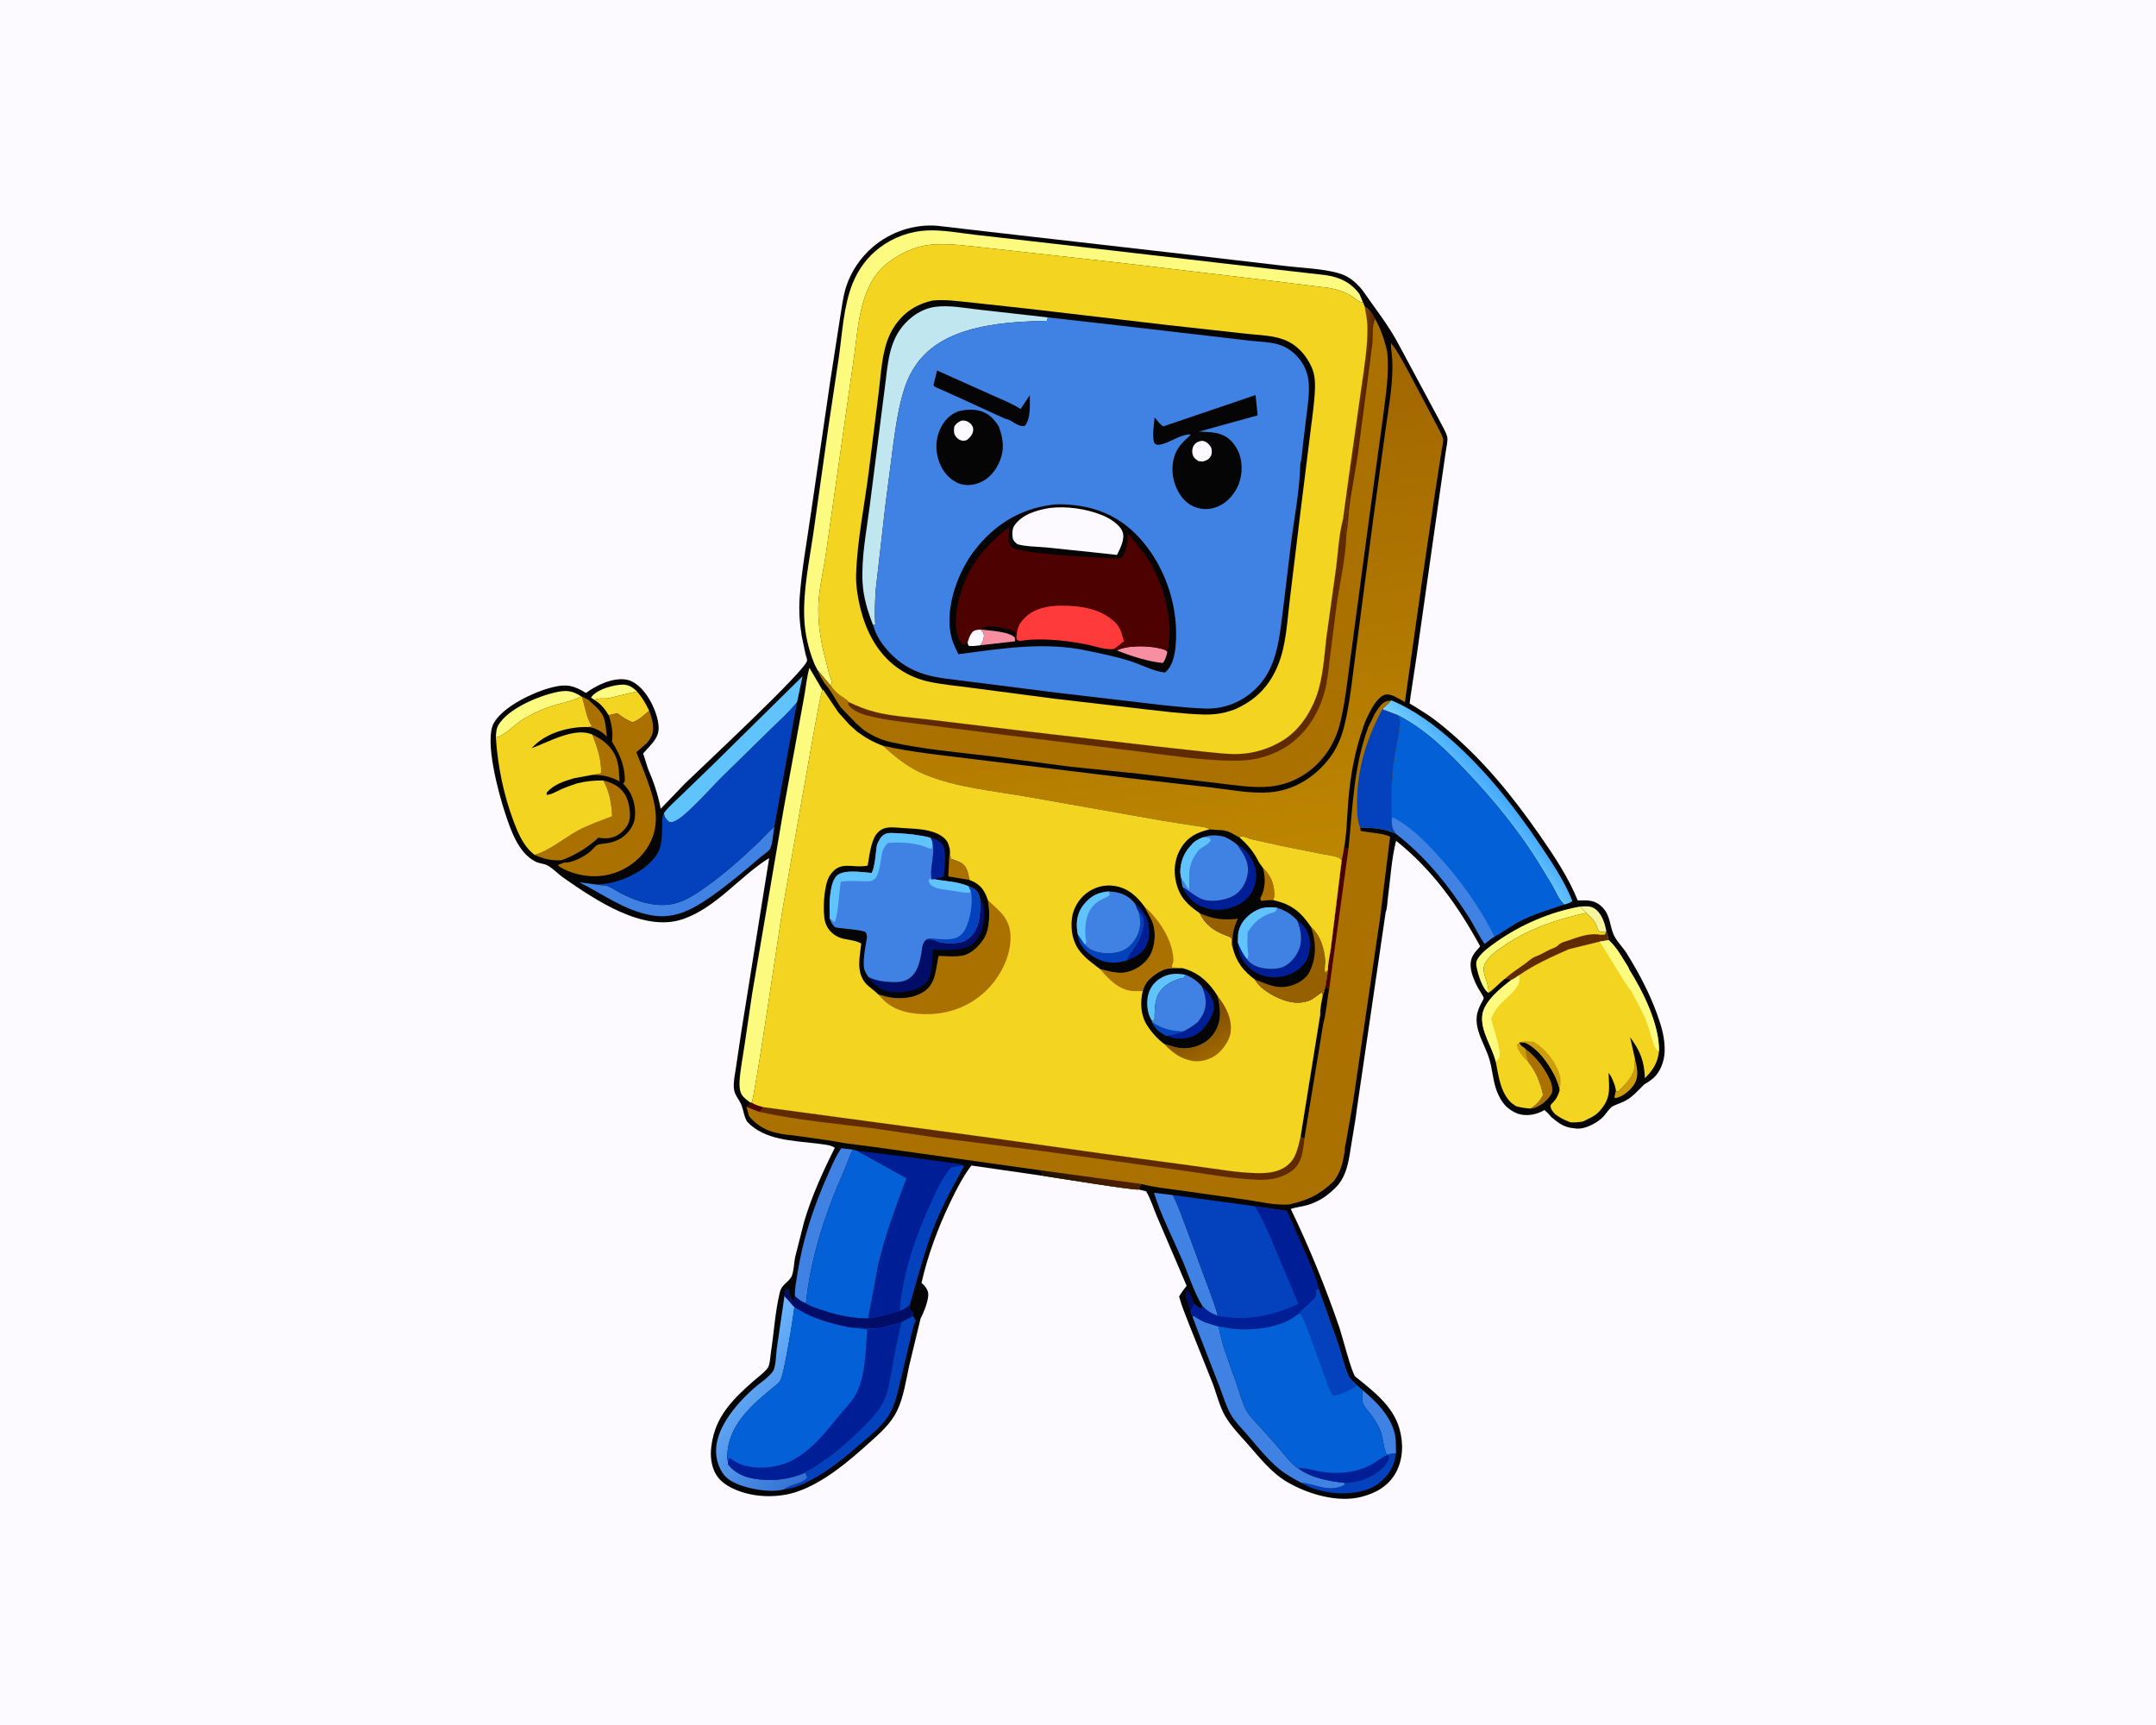 <svg version="1.1" xmlns="http://www.w3.org/2000/svg" style="display: block;" viewBox="0 0 2048 1638" width="1280" height="1024">
<defs>
	<linearGradient id="Gradient1" gradientUnits="userSpaceOnUse" x1="788.461" y1="1375.9" x2="691.997" y2="1295.95">
		<stop class="stop0" offset="0" stop-opacity="1" stop-color="rgb(51,112,211)"/>
		<stop class="stop1" offset="1" stop-opacity="1" stop-color="rgb(108,182,255)"/>
	</linearGradient>
	<linearGradient id="Gradient2" gradientUnits="userSpaceOnUse" x1="1420.58" y1="749.089" x2="1397.42" y2="768.404">
		<stop class="stop0" offset="0" stop-opacity="1" stop-color="rgb(71,170,254)"/>
		<stop class="stop1" offset="1" stop-opacity="1" stop-color="rgb(115,207,255)"/>
	</linearGradient>
	<linearGradient id="Gradient3" gradientUnits="userSpaceOnUse" x1="1295.07" y1="383.251" x2="1286.27" y2="381.948">
		<stop class="stop0" offset="0" stop-opacity="1" stop-color="rgb(87,34,0)"/>
		<stop class="stop1" offset="1" stop-opacity="1" stop-color="rgb(115,64,3)"/>
	</linearGradient>
	<linearGradient id="Gradient4" gradientUnits="userSpaceOnUse" x1="1022.66" y1="1128.14" x2="1031.32" y2="1109.9">
		<stop class="stop0" offset="0" stop-opacity="1" stop-color="rgb(33,19,0)"/>
		<stop class="stop1" offset="1" stop-opacity="1" stop-color="rgb(76,31,4)"/>
	</linearGradient>
	<linearGradient id="Gradient5" gradientUnits="userSpaceOnUse" x1="1079.36" y1="364.811" x2="1143.9" y2="829.916">
		<stop class="stop0" offset="0" stop-opacity="1" stop-color="rgb(161,102,1)"/>
		<stop class="stop1" offset="1" stop-opacity="1" stop-color="rgb(189,134,0)"/>
	</linearGradient>
	<linearGradient id="Gradient6" gradientUnits="userSpaceOnUse" x1="1153.06" y1="999.961" x2="1135.65" y2="971.528">
		<stop class="stop0" offset="0" stop-opacity="1" stop-color="rgb(157,102,1)"/>
		<stop class="stop1" offset="1" stop-opacity="1" stop-color="rgb(130,77,3)"/>
	</linearGradient>
</defs>
<path transform="translate(0,0)" fill="rgb(252,250,255)" d="M -0 -0 L 2048 0 L 2048 1638 L -0 1638 L -0 -0 z"/>
<path transform="translate(0,0)" fill="rgb(5,5,5)" d="M 615.559 729.994 C 620.625 741.446 624.889 754.12 627.318 766.413 L 627.614 767.952 L 650.602 744.05 C 665.579 729.427 765.722 636.197 766.657 627.284 C 766.811 625.817 765.53 622.584 765.139 620.927 L 761.573 603.997 C 759.592 592.179 758.72 579.854 759.563 567.901 C 761.42 541.56 766.365 514.84 770.096 488.68 L 788.819 360.586 L 798.042 301.22 C 799.668 291.507 800.781 281.228 803.833 271.868 C 808.529 257.464 817.665 244.129 829.167 234.319 C 845.876 220.067 868.106 212.529 890.044 214.198 L 941.324 220.164 L 1109.82 239.443 L 1221.17 252.45 C 1237.46 254.446 1254.98 254.776 1270.84 259.067 C 1280.94 261.8 1287.18 267.108 1293.81 274.913 C 1306.21 292.739 1319.63 309.484 1329.64 328.861 L 1367.07 398.573 C 1369.45 403.431 1373.46 409.635 1374.73 414.811 C 1375.55 418.167 1373.86 424.89 1373.37 428.474 L 1367.8 467.203 L 1345.48 624.279 C 1344.9 628.56 1338.8 667.487 1339.02 667.848 C 1339.28 668.281 1342.34 669.894 1342.95 670.273 L 1356.08 678.606 C 1362.83 683.129 1369.15 688.221 1375.35 693.471 C 1409.89 722.734 1437.43 756.849 1463.14 793.841 C 1476.25 812.707 1490.22 833.714 1498.71 855.082 C 1508.06 854.818 1514.85 854.271 1522.03 861.414 C 1530.2 869.554 1528.84 880.081 1533.62 889.152 C 1536.53 894.69 1541.62 899.569 1545.02 905.018 C 1556.5 923.377 1566.72 942.604 1574.09 963 C 1578.36 974.813 1581.78 986.318 1581.24 999 C 1580.88 1007.51 1577.34 1017.67 1570.87 1023.44 C 1568.13 1025.88 1565.14 1027.92 1561.94 1029.69 C 1556.45 1035.07 1551.21 1041.25 1544.44 1045.03 C 1540.49 1047.25 1536.1 1048.41 1532.12 1050.43 C 1528.98 1052.03 1525.71 1057.53 1523.2 1060.2 C 1519.95 1063.67 1516.04 1066.08 1511.87 1068.27 C 1506.6 1070.79 1500.75 1072.67 1494.87 1071.36 C 1486.09 1070.81 1480.17 1066.35 1473.74 1060.89 C 1471.67 1058.38 1469.57 1056.25 1467.1 1054.13 C 1459.93 1058.35 1450.91 1060.24 1442.76 1057.88 L 1441.74 1057.56 C 1437.28 1055.8 1434.36 1053.89 1430.78 1050.73 C 1426.59 1046.43 1423.94 1041.63 1421.82 1036.07 C 1417.97 1025.99 1417.73 1015.06 1414.47 1004.87 C 1410.74 993.256 1402.83 981.258 1402.62 968.829 C 1402.52 963.069 1403.98 958.966 1406.42 953.863 C 1407.04 952.564 1409.43 948.782 1409.4 947.772 C 1409.36 946.419 1404.84 939.774 1403.87 937.967 C 1400.71 932.092 1397.25 924.073 1396.93 917.358 C 1396.53 908.702 1400.64 904.728 1406.04 898.676 C 1385.19 860.349 1360.51 825.664 1326.15 798.39 C 1321.79 815.635 1320.74 834.807 1318.37 852.5 C 1318.03 855.017 1317.54 864.345 1316.32 865.844 L 1288.95 1052.62 L 1287.83 1061.14 L 1282.65 1092.84 C 1280.87 1104.64 1278.47 1116.61 1270.48 1125.94 C 1262.14 1134.82 1253.16 1141.2 1241.31 1144.54 C 1236.35 1145.94 1230.94 1146.4 1226.11 1148.05 C 1243.71 1184.45 1259.21 1222.56 1272.34 1260.82 C 1274.74 1267.78 1284.24 1304.73 1287.48 1307.34 C 1304.11 1320.79 1322.96 1334.81 1329.27 1356.46 C 1333.3 1370.27 1332.97 1385.89 1325.85 1398.66 C 1318.77 1411.35 1307.08 1417.9 1293.36 1421.47 C 1270.69 1427.37 1242.08 1418.85 1222.55 1407.33 C 1207.62 1398.52 1196.42 1384.15 1185.11 1371.31 C 1177.87 1363.1 1169.25 1354.23 1163.72 1344.73 C 1158.35 1335.5 1155.44 1322.66 1151.47 1312.57 L 1129 1256.4 C 1125.81 1248.03 1122.33 1239.96 1120.05 1231.26 C 1122.05 1227.59 1124.65 1224.34 1127.17 1221.02 L 1099.13 1155.5 C 1095.8 1147.72 1093.03 1138.52 1088.73 1131.3 L 1081.86 1129.59 C 1077.87 1130.66 1002.61 1118.33 991.063 1116.66 L 922.713 1106.8 C 914.684 1117.36 908.302 1129.92 902.571 1141.87 C 891.009 1165.95 881.236 1192.2 875.346 1218.28 C 878.323 1220.66 881.197 1224.24 881.69 1228.16 C 882.444 1234.16 877.462 1246.6 874.503 1251.96 L 863.622 1297.06 C 860.587 1311.04 858.433 1326.57 852.244 1339.54 C 846.232 1352.15 835.862 1361.03 825.651 1370.24 C 806.037 1387.93 782.839 1407.66 757.693 1416.44 C 738.293 1423.21 713.464 1422.31 695 1413.01 C 686.524 1408.74 680.281 1403.19 677.288 1393.87 C 674.325 1384.65 674.916 1376.26 676.838 1366.88 C 681.818 1342.58 697.961 1327.2 715.847 1311.41 C 720.07 1307.68 725.959 1303.54 729.28 1299.09 C 731.343 1296.32 731.78 1287.57 732.316 1284.11 C 735.209 1265.42 736.344 1245.15 740.838 1226.89 C 742.584 1219.8 748.675 1218.02 751.736 1212.47 C 753.959 1208.44 754.279 1198.63 755.277 1193.92 L 763.867 1160.13 C 771.067 1135.89 781.641 1112.64 792.939 1090.07 C 790.066 1087.12 780.364 1086.67 775.967 1085.91 C 753.13 1083.14 726.264 1082.91 709.66 1065.12 C 706.572 1059.85 706.477 1055.24 704.517 1049.9 C 702.295 1043.85 697.773 1040.49 697.135 1033.54 C 696.545 1027.12 698.157 1020.2 699.077 1013.83 L 704.322 978.725 L 730.64 814.776 C 702.751 832.016 680.916 861.507 649.065 872.663 C 611.227 885.915 565.163 854.252 535.522 833.719 C 530.367 830.148 525.85 825.183 520.5 822.024 C 517.084 820.008 512.57 820.079 508.811 818.229 C 492.209 810.056 484.852 787.478 479.499 771.119 C 473.654 753.254 459.843 703.036 469.067 686.586 C 478.061 670.546 507.522 656.753 525.11 652.465 C 538.466 649.209 545.042 650.922 556.646 657.956 C 564.992 651.865 576.054 646.202 586.5 645.109 C 594.64 644.257 600.203 645.838 606.451 651.188 C 616.533 659.819 624.835 676.915 625.65 690.084 C 626.168 698.432 621.513 703.774 616.282 709.537 L 610.953 715.417 L 615.559 729.994 z"/>
<path transform="translate(0,0)" fill="rgb(2,13,103)" d="M 1130.82 1245.29 L 1126.38 1231.91 C 1125.97 1228.82 1126.17 1227.39 1128 1224.99 C 1130.44 1226.83 1132.91 1235.13 1134.52 1238.27 L 1130.82 1245.29 z"/>
<path transform="translate(0,0)" fill="rgb(206,157,11)" d="M 1553.13 1005.81 C 1555.16 1013.85 1557.02 1022.06 1552.39 1029.56 C 1548.67 1035.59 1541.49 1041.43 1534.5 1042.85 L 1533.5 1041.99 L 1534.77 1036.36 L 1535.06 1036.24 L 1537.29 1036.46 C 1542.69 1030.94 1549.97 1024.1 1552.02 1016.44 C 1552.9 1013.14 1552.89 1009.23 1553.13 1005.81 z"/>
<path transform="translate(0,0)" fill="rgb(246,244,157)" d="M 1500.61 860.893 C 1506.98 860.654 1511.68 859.653 1516.71 864.245 C 1522.02 869.09 1524.97 877.925 1525.92 884.901 L 1522.66 885.083 C 1521.78 885.09 1519.51 884.831 1518.87 884.107 C 1517.49 882.563 1516.44 878.299 1515.28 876.279 C 1513.2 872.666 1509.69 869.705 1506.68 866.861 C 1505.12 864.615 1502.65 862.736 1500.61 860.893 z"/>
<path transform="translate(0,0)" fill="rgb(252,251,128)" d="M 561.432 662.365 C 561.983 661.557 562.179 661.187 562.816 660.517 C 568.922 654.082 582.755 650.265 591.5 650.061 C 597.029 649.932 601.251 652.775 605.022 656.522 L 585.749 661.089 C 581.292 662.131 577.653 663.516 573 663.185 C 569.872 662.963 567.418 663.541 564.448 664.475 L 561.432 662.365 z"/>
<path transform="translate(0,0)" fill="rgb(171,113,0)" d="M 552.682 661.475 L 558.649 664.29 C 563.166 668.514 570.308 674.219 572.881 679.872 C 575.427 685.463 575.682 693.344 576.432 699.411 L 575.514 698.522 C 571.169 694.381 565.381 690.956 559.29 690.429 L 559.278 690.332 L 562.325 689.5 C 557.068 682.636 555.627 669.796 552.682 661.475 z"/>
<path transform="translate(0,0)" fill="rgb(171,113,0)" d="M 1448.46 995.509 C 1459.59 1003.93 1467.93 1014.83 1473.36 1027.72 C 1474.29 1031.6 1475.7 1035.47 1473.5 1039.15 C 1471.29 1042.83 1468.39 1045.44 1465.14 1048.14 C 1461.43 1050.45 1458.49 1052.53 1453.96 1052.67 C 1459.51 1048.91 1462.44 1045.71 1465.77 1039.9 C 1463.27 1028.3 1459.02 1017.58 1451.52 1008.24 C 1450.03 1004.11 1449.3 999.8 1448.46 995.509 z"/>
<path transform="translate(0,0)" fill="rgb(171,113,0)" d="M 562.699 697.564 C 572.857 702.242 581.251 709.043 585.362 719.713 C 587.978 726.503 588.105 734.717 588.469 741.937 C 579.791 737.21 571.672 735.513 561.858 735.918 C 564.877 734.945 568.178 735.58 570.948 734 C 571.434 720.793 567.249 709.714 562.699 697.564 z"/>
<path transform="translate(0,0)" fill="rgb(3,66,188)" d="M 1326.1 1379.9 C 1324.57 1392.41 1319.29 1401.29 1309.22 1409.02 C 1297.78 1417.8 1277.33 1419.42 1263.61 1417.36 C 1253.58 1415.86 1244.33 1413.17 1235.6 1407.95 L 1236.43 1408.03 C 1250.51 1409.51 1262.7 1417.88 1277.09 1410.12 C 1277.62 1408.82 1277.61 1409.45 1277.24 1408.23 C 1287.95 1408.23 1296.04 1405.42 1305.43 1400.22 C 1311.79 1396.69 1317.93 1390.61 1319.82 1383.53 L 1318.01 1381.68 L 1317.7 1381.22 L 1326.1 1379.9 z"/>
<path transform="translate(0,0)" fill="rgb(64,130,228)" d="M 1294.24 1320.06 C 1308.61 1332.16 1324.09 1347.56 1325.82 1367.5 L 1326.1 1379.9 L 1317.7 1381.22 L 1316.85 1380.56 C 1313.53 1373.05 1314.04 1364.25 1310.29 1356.46 C 1308 1351.71 1305.24 1347.23 1302.03 1343.07 C 1299.63 1339.96 1296.16 1336.36 1294.73 1332.7 C 1293.34 1329.17 1294.06 1323.83 1294.24 1320.06 z"/>
<path transform="translate(0,0)" fill="rgb(243,213,33)" d="M 605.022 656.522 C 609.907 662.101 613.464 668.11 616.623 674.799 C 612.654 678.271 605.655 685.041 600.416 685.833 C 597.067 684.234 593.89 682.573 590.79 680.518 C 589.918 679.94 587.4 677.784 586.5 677.614 C 584.825 677.297 580.141 678.813 578.239 679.172 C 574.685 673.194 570.512 668.034 564.448 664.475 C 567.418 663.541 569.872 662.963 573 663.185 C 577.653 663.516 581.292 662.131 585.749 661.089 L 605.022 656.522 z"/>
<path transform="translate(0,0)" fill="rgb(252,251,128)" d="M 471.006 700.066 C 471.295 696.164 471.364 691.762 473.458 688.34 C 482.942 672.836 510.747 661.104 528.156 657.296 C 538.21 655.097 543.45 655.775 552.078 661.18 C 544.664 665.465 535.999 666.848 527.858 669.274 C 516.85 672.555 504.926 677.77 495.257 683.951 C 488.899 688.016 478.014 699.574 471.006 700.066 z"/>
<path transform="translate(0,0)" fill="rgb(252,251,128)" d="M 1413.84 942.818 C 1408.07 939.048 1404.02 925.309 1402.65 918.517 C 1401.93 914.931 1402.15 912.575 1404.23 909.557 C 1408.3 903.657 1415.34 898.654 1421.14 894.552 C 1444.59 877.982 1472.33 866.04 1500.61 860.893 C 1502.65 862.736 1505.12 864.615 1506.68 866.861 C 1478.84 873.16 1454.4 881.05 1430.43 896.845 C 1423.29 901.552 1415.54 906.729 1411.01 914.237 C 1408.46 918.45 1409.31 922.758 1410.64 927.228 C 1412.42 933.202 1414.25 936.289 1413.84 942.818 z"/>
<path transform="translate(0,0)" fill="rgb(64,130,228)" d="M 1142.63 1240.89 C 1134.37 1227.92 1129.32 1211.16 1123.22 1197 C 1114.15 1175.95 1103.04 1154.57 1096.16 1132.73 L 1114 1134.86 C 1120.14 1146.63 1124.22 1159.64 1129.05 1172.01 L 1149.14 1226.41 C 1151.74 1234.11 1155.05 1241.74 1156.72 1249.71 C 1150.82 1247.57 1147.08 1245.2 1142.63 1240.89 z"/>
<path transform="translate(0,0)" fill="rgb(64,130,228)" d="M 755.129 1230.93 C 754.725 1223.81 756.53 1215.77 757.632 1208.68 C 762.466 1177.56 772.438 1147.29 785.07 1118.5 C 789.258 1108.96 793.223 1099.06 799.086 1090.4 L 810.21 1091.7 C 806.64 1098.28 804.62 1105.32 801.61 1112.15 C 783.695 1152.76 770.173 1193.51 765.562 1237.85 C 761.265 1236.01 758.505 1234.13 755.129 1230.93 z"/>
<path transform="translate(0,0)" fill="rgb(171,113,0)" d="M 573.17 741.134 C 581.463 743.183 588.823 746.671 593.572 754.235 C 597.497 760.486 599.525 772.201 597.758 779.366 C 596.366 785.011 591.363 790.231 586.5 793.082 C 580.878 796.379 574.695 796.484 568.41 795.413 C 557.973 805.013 546.84 811.806 533.57 816.796 C 524.523 817.591 515.99 815.508 507.833 811.758 C 521.744 807.95 536.046 795.686 548.912 788.759 C 559.213 783.212 570.637 779.361 581.525 775.086 C 580.953 763.188 578.984 751.622 573.17 741.134 z"/>
<path transform="translate(0,0)" fill="rgb(3,66,188)" d="M 867.417 1249.73 L 869.838 1254.2 L 869.521 1254.9 C 866.409 1262.08 865.195 1270.72 863.146 1278.34 L 854.978 1312.72 C 852.094 1325.3 849.213 1338.48 840.907 1348.79 C 832.866 1358.77 821.551 1367.55 811.834 1375.93 C 796.243 1389.37 778.22 1403.16 758.972 1410.89 C 754.372 1412.74 750.001 1413.77 745.072 1414.3 C 751.068 1408.99 762.611 1409.51 766.888 1403 L 764.902 1398.51 C 766.323 1396.83 768.957 1395.81 770.884 1394.68 C 786.333 1385.59 800.293 1374.04 813.236 1361.7 C 822.129 1353.21 832.478 1343.38 838.423 1332.5 C 843.602 1323.02 845.377 1310.13 847.31 1299.6 C 849.987 1285 852.649 1269.81 856.424 1255.48 L 867.417 1249.73 z"/>
<path transform="translate(0,0)" fill="rgb(64,130,228)" d="M 566.927 839.977 C 570.248 840.825 574.101 840.222 577.282 841.437 C 581.695 843.123 585.969 846.239 590.206 848.409 C 601.615 854.254 613.972 858.729 626.889 859.298 C 644.565 860.078 657.087 851.677 671.016 841.801 C 688.058 829.719 704.329 815.169 719.5 800.772 C 724.761 795.779 729.472 790.25 734.877 785.407 L 735.567 784.797 C 734.519 790.803 734.008 800.564 731.64 805.897 C 730.751 807.9 724.322 812.264 722.289 813.999 C 706.828 827.188 691.236 840.393 674.54 852.015 C 657.085 864.165 639.757 873.209 617.906 869.005 C 592.213 864.061 573.023 849.067 550.226 837.806 L 566.927 839.977 z"/>
<path transform="translate(0,0)" fill="rgb(97,195,252)" d="M 630.799 771.972 C 634.85 766.187 641.106 761.001 646.16 756.049 L 679.453 723.835 L 762.37 642.081 L 757.164 666.584 C 749.945 675.865 741.05 683.616 732.703 691.851 L 688.834 734.82 C 675.572 747.764 662.989 762.693 648.902 774.618 C 646.261 776.854 641.722 780.174 638.203 780.754 C 636.949 780.961 636.271 781.026 635.289 780.183 C 632.869 778.103 631.007 776.052 630.771 772.72 L 630.799 771.972 z"/>
<path transform="translate(0,0)" fill="url(#Gradient1)" d="M 745.188 1230.63 L 754.578 1241.21 C 753.626 1250.32 744.701 1306.84 740.891 1311.75 C 739.195 1313.94 736.092 1316.24 733.943 1318 C 715.238 1333.28 693.943 1351.7 691.22 1377.5 C 690.896 1380.57 690.224 1385.59 691.651 1388.31 L 691.395 1390.3 C 698.466 1399.63 708.324 1403.26 719.69 1404.75 C 735.336 1406.8 750.453 1404.7 764.902 1398.51 L 766.888 1403 C 762.611 1409.51 751.068 1408.99 745.072 1414.3 C 736.152 1417.11 721.678 1415.41 712.705 1413.2 C 703.139 1410.85 691.437 1407.11 686.058 1398.32 C 668.147 1369.23 695.164 1337.21 715.739 1318.73 C 721.072 1313.94 730.827 1307.68 734.471 1301.83 C 736.967 1297.82 737.231 1285.5 737.895 1280.52 L 745.188 1230.63 z"/>
<path transform="translate(0,0)" fill="url(#Gradient2)" d="M 1321.71 665.015 C 1343.38 674.013 1362.78 688.453 1380.19 703.966 C 1412.3 732.569 1439.04 766.7 1462.97 802.274 C 1473.68 818.21 1485.35 835.443 1492.66 853.264 L 1493.48 855.5 C 1491.81 857.578 1488.38 858.167 1485.88 858.936 C 1480.79 854.548 1477.73 846.533 1474.41 840.698 L 1459.66 816.517 C 1440.87 786.99 1419.51 760.871 1395.6 735.355 C 1375.22 713.613 1354.47 692.772 1327.63 679.014 L 1313.02 673.496 C 1314.05 672.164 1313.56 672.649 1314.82 671.58 C 1317.22 669.541 1319.28 667.66 1321.24 665.183 L 1321.71 665.015 z"/>
<path transform="translate(0,0)" fill="rgb(64,130,228)" d="M 1132.66 1250.15 L 1134.04 1249.77 C 1137.52 1251.89 1140.91 1254.03 1144.65 1255.66 L 1157.5 1259.6 C 1161.04 1278.38 1168.45 1296.48 1174.76 1314.44 C 1177.64 1322.65 1179.92 1332.19 1184.11 1339.75 C 1186.96 1344.88 1191.74 1349.44 1195.67 1353.75 L 1213.11 1373.34 C 1218.7 1379.63 1224.8 1388.29 1231.39 1393.29 L 1233.11 1394.37 C 1245.8 1403.71 1261.94 1406.43 1277.24 1408.23 C 1277.61 1409.45 1277.62 1408.82 1277.09 1410.12 C 1262.7 1417.88 1250.51 1409.51 1236.43 1408.03 L 1235.6 1407.95 C 1228.56 1404.07 1221.26 1400.1 1215.04 1394.97 C 1203.74 1385.67 1194.04 1373.28 1184.48 1362.19 C 1179.35 1356.26 1173 1350.03 1169.12 1343.24 C 1164.58 1335.3 1161.68 1325.17 1158.35 1316.58 L 1137.07 1261.9 L 1132.66 1250.15 z"/>
<path transform="translate(0,0)" fill="rgb(243,213,33)" d="M 1506.68 866.861 C 1509.69 869.705 1513.2 872.666 1515.28 876.279 C 1516.44 878.299 1517.49 882.563 1518.87 884.107 C 1519.51 884.831 1521.78 885.09 1522.66 885.083 L 1525.92 884.901 C 1526.83 887.012 1527.25 888.567 1527.55 890.838 C 1527.69 891.944 1527.62 891.518 1528.16 892.737 L 1519.67 894.158 L 1490.15 901.448 C 1473.76 908.752 1457.64 915.88 1442.82 926.197 C 1441.21 927.189 1437.38 930.253 1435.72 930.476 C 1433.85 929.496 1431.63 929.532 1429.56 929.347 C 1424.34 933.362 1419.18 939.442 1413.84 942.818 C 1414.25 936.289 1412.42 933.202 1410.64 927.228 C 1409.31 922.758 1408.46 918.45 1411.01 914.237 C 1415.54 906.729 1423.29 901.552 1430.43 896.845 C 1454.4 881.05 1478.84 873.16 1506.68 866.861 z"/>
<path transform="translate(0,0)" fill="rgb(97,43,2)" d="M 1525.92 884.901 C 1526.83 887.012 1527.25 888.567 1527.55 890.838 C 1527.69 891.944 1527.62 891.518 1528.16 892.737 L 1519.67 894.158 L 1490.15 901.448 C 1473.76 908.752 1457.64 915.88 1442.82 926.197 C 1441.21 927.189 1437.38 930.253 1435.72 930.476 C 1433.85 929.496 1431.63 929.532 1429.56 929.347 C 1435.15 924.227 1441.89 920.089 1448 915.627 C 1451.94 912.75 1454.68 909.69 1459.4 908.011 C 1463.69 906.486 1467.12 904.177 1471.15 902.185 C 1473.85 900.85 1477.52 900.073 1479.71 897.96 C 1480.49 897.203 1481.22 896.49 1482.16 895.912 C 1484.51 894.472 1487.66 893.843 1490.28 892.907 C 1499.59 889.571 1510.29 885.693 1520.2 887.655 L 1524.32 887.5 L 1525.92 884.901 z"/>
<path transform="translate(0,0)" fill="rgb(171,113,0)" d="M 616.623 674.799 C 619.298 681.572 622.123 691.489 619.067 698.5 C 617.852 701.286 616.138 703.619 614.126 705.867 L 604.433 714.261 L 612.253 733.738 C 620.031 754.798 628.513 776.785 618.34 798.602 C 611.701 812.84 599.357 823.326 584.567 828.648 C 568.331 834.489 549.937 832.504 534.673 824.872 C 533.055 824.063 531.577 823.043 530.141 821.949 L 530.5 821.137 L 535.808 819.095 C 543.117 819.73 555.205 813.256 560.619 808.663 C 562.414 807.139 565.652 803.13 567.591 802.266 C 569.887 801.243 574.499 801.085 577.026 800.648 C 581.994 799.79 586.847 798.125 591 795.218 C 597.078 790.964 602.261 783.902 603.096 776.377 C 604.212 766.321 601.45 754.972 594.767 747.26 L 592.643 744.805 L 591.913 744 L 593.5 741.955 C 593.917 727.549 588.657 716.073 581.312 704.176 C 582.612 695.98 580.928 686.939 578.239 679.172 C 580.141 678.813 584.825 677.297 586.5 677.614 C 587.4 677.784 589.918 679.94 590.79 680.518 C 593.89 682.573 597.067 684.234 600.416 685.833 C 605.655 685.041 612.654 678.271 616.623 674.799 z"/>
<path transform="translate(0,0)" fill="rgb(252,251,128)" d="M 768.837 634.097 L 781.137 654.989 C 778.146 665.947 776.514 677.112 774.324 688.24 L 760.826 763.895 L 742.787 867 C 739.917 884.765 716.636 1044.1 714.021 1047.06 L 713.126 1047.27 C 710.273 1045.24 706.745 1042.75 704.805 1039.82 C 702.55 1036.41 702.242 1031.02 702.491 1027.01 C 703.166 1016.09 705.382 1004.99 706.994 994.177 L 714.49 943.5 L 744.33 768.5 L 763.17 665.459 C 765.227 655.086 766.049 644.266 768.837 634.097 z"/>
<path transform="translate(0,0)" fill="rgb(0,31,151)" d="M 814.028 1092.75 L 835.114 1095.34 L 860.573 1098.47 L 902.153 1104.11 C 905.661 1104.6 913.32 1104.91 915.841 1107.16 C 904.791 1126.8 893.564 1147.94 885.537 1169 C 879.574 1184.64 875.247 1201.09 870.378 1217.1 L 864.547 1238.06 C 862.147 1241.73 858.886 1243.21 854.908 1244.84 C 844.97 1247.86 834.961 1250.64 824.647 1252.05 L 834.076 1201.79 C 840.741 1173.22 850.769 1146.3 861.118 1118.93 L 814.897 1093.3 L 814.028 1092.75 z"/>
<path transform="translate(0,0)" fill="rgb(3,66,188)" d="M 854.908 1244.84 L 855.011 1242.96 C 855.172 1233.79 857.061 1224.96 858.895 1216 C 864.103 1190.56 873.609 1165.67 884.384 1142.1 C 889.865 1130.1 894.924 1118.3 903.798 1108.39 C 907.879 1107.95 911.711 1107.01 915.841 1107.16 C 904.791 1126.8 893.564 1147.94 885.537 1169 C 879.574 1184.64 875.247 1201.09 870.378 1217.1 L 864.547 1238.06 C 862.147 1241.73 858.886 1243.21 854.908 1244.84 z"/>
<path transform="translate(0,0)" fill="rgb(3,96,215)" d="M 810.21 1091.7 L 814.028 1092.75 L 814.897 1093.3 L 861.118 1118.93 C 850.769 1146.3 840.741 1173.22 834.076 1201.79 L 824.647 1252.05 C 809.41 1251.95 795.818 1249.19 781.453 1244.33 C 776.125 1242.53 770.354 1240.83 765.562 1237.85 C 770.173 1193.51 783.695 1152.76 801.61 1112.15 C 804.62 1105.32 806.64 1098.28 810.21 1091.7 z"/>
<path transform="translate(0,0)" fill="rgb(243,213,33)" d="M 552.078 661.18 L 552.682 661.475 C 555.627 669.796 557.068 682.636 562.325 689.5 L 559.278 690.332 C 541.697 689.813 520.979 695.119 507.884 707.497 L 505.014 710.44 C 520.692 704.876 546.004 689.931 562.699 697.564 C 567.249 709.714 571.434 720.793 570.948 734 C 568.178 735.58 564.877 734.945 561.858 735.918 L 545.385 738.964 C 535.751 741.734 526.249 744.766 519.407 752.5 L 519.162 754.722 C 523.35 754.843 528.55 751.526 532.379 749.79 C 537.72 747.367 543.205 745.548 548.747 743.658 C 557.139 741.775 564.54 740.921 573.17 741.134 C 578.984 751.622 580.953 763.188 581.525 775.086 C 570.637 779.361 559.213 783.212 548.912 788.759 C 536.046 795.686 521.744 807.95 507.833 811.758 L 505.278 809.636 C 497.058 802.574 491.864 790.524 488.116 780.562 C 478.376 754.676 472.815 727.632 471.006 700.066 C 478.014 699.574 488.899 688.016 495.257 683.951 C 504.926 677.77 516.85 672.555 527.858 669.274 C 535.999 666.848 544.664 665.465 552.078 661.18 z"/>
<path transform="translate(0,0)" fill="rgb(252,251,128)" d="M 773.71 630.579 C 767.928 616.641 764.511 601.612 763.948 586.5 C 762.96 559.943 768.609 533.568 772.458 507.407 L 787.091 404.014 L 796.717 339.894 C 800.025 317.085 801.254 290.206 809.98 268.836 C 815.461 255.412 823.88 243.867 835.5 235.099 C 848.66 225.169 864.229 219.428 880.704 218.691 C 895.564 218.026 910.984 221.041 925.728 222.719 L 1009 232.214 L 1207.27 255.198 L 1259 261.071 C 1272.47 263.031 1283.1 267.951 1291.33 278.996 L 1294.73 287.046 C 1289.01 286.236 1287.3 282.855 1282.47 280.108 C 1276.33 276.614 1269.37 274.486 1262.44 273.281 L 1216.26 267.523 L 1067.4 249.786 L 942 235.798 C 923.292 234.021 902.895 230.475 884.138 232.209 C 869.703 233.543 855.269 240.375 843.798 249.047 C 817.906 268.62 815.582 305.382 811.786 334.98 L 785.042 522.194 C 782.876 538.98 778.408 555.845 777.48 572.75 C 776.696 587.024 778.579 601.561 781.514 615.5 L 787.558 639.77 C 788.161 641.885 790.248 646.575 790.063 648.482 C 789.979 649.361 789.265 650.058 788.866 650.846 L 776.468 636.041 L 773.71 630.579 z"/>
<path transform="translate(0,0)" fill="rgb(3,66,188)" d="M 1114 1134.86 L 1191.76 1145.49 L 1222.28 1149.91 L 1242.02 1194.86 C 1246.03 1204.6 1250.43 1214.08 1252.7 1224.43 L 1250.49 1225.16 C 1250.5 1229.31 1250.56 1231.49 1247.53 1234.49 L 1232.67 1248.25 C 1216.91 1261.12 1190.15 1263.8 1170.56 1261.85 L 1157.5 1259.6 L 1144.65 1255.66 C 1140.91 1254.03 1137.52 1251.89 1134.04 1249.77 L 1132.66 1250.15 C 1131.83 1248.89 1131.35 1246.75 1130.82 1245.29 L 1134.52 1238.27 C 1136.49 1239.96 1138.39 1242.06 1141 1242.63 L 1142.63 1240.89 C 1147.08 1245.2 1150.82 1247.57 1156.72 1249.71 C 1155.05 1241.74 1151.74 1234.11 1149.14 1226.41 L 1129.05 1172.01 C 1124.22 1159.64 1120.14 1146.63 1114 1134.86 z"/>
<path transform="translate(0,0)" fill="rgb(0,31,151)" d="M 1191.76 1145.49 L 1222.28 1149.91 L 1242.02 1194.86 C 1246.03 1204.6 1250.43 1214.08 1252.7 1224.43 L 1250.49 1225.16 C 1250.5 1229.31 1250.56 1231.49 1247.53 1234.49 L 1232.67 1248.25 C 1216.91 1261.12 1190.15 1263.8 1170.56 1261.85 L 1157.5 1259.6 L 1144.65 1255.66 C 1140.91 1254.03 1137.52 1251.89 1134.04 1249.77 L 1132.66 1250.15 C 1131.83 1248.89 1131.35 1246.75 1130.82 1245.29 L 1134.52 1238.27 C 1136.49 1239.96 1138.39 1242.06 1141 1242.63 L 1142.63 1240.89 C 1147.08 1245.2 1150.82 1247.57 1156.72 1249.71 C 1184.61 1254.57 1207.93 1249.97 1233.37 1238.22 L 1207.71 1177.28 C 1202.83 1166.4 1198.52 1155.35 1191.76 1145.49 z"/>
<path transform="translate(0,0)" fill="rgb(3,66,188)" d="M 630.799 771.972 L 630.771 772.72 C 631.007 776.052 632.869 778.103 635.289 780.183 C 636.271 781.026 636.949 780.961 638.203 780.754 C 641.722 780.174 646.261 776.854 648.902 774.618 C 662.989 762.693 675.572 747.764 688.834 734.82 L 732.703 691.851 C 741.05 683.616 749.945 675.865 757.164 666.584 L 735.567 784.797 L 734.877 785.407 C 729.472 790.25 724.761 795.779 719.5 800.772 C 704.329 815.169 688.058 829.719 671.016 841.801 C 657.087 851.677 644.565 860.078 626.889 859.298 C 613.972 858.729 601.615 854.254 590.206 848.409 C 585.969 846.239 581.695 843.123 577.282 841.437 C 574.101 840.222 570.248 840.825 566.927 839.977 C 581.82 839.146 594.042 835.174 606.823 827.407 L 608 826.683 C 613.853 823.148 621.17 816.281 624.538 810.301 L 625.15 809.153 C 628.874 802.581 628.842 791.348 629.042 783.778 C 629.143 779.962 628.804 776.086 630.492 772.552 L 630.799 771.972 z"/>
<path transform="translate(0,0)" fill="rgb(3,96,215)" d="M 1250.49 1225.16 L 1252.7 1224.43 L 1271.04 1275.98 C 1274.34 1285.74 1276.6 1296.93 1280.81 1306.2 C 1282.43 1309.77 1286.3 1312.9 1289.14 1315.55 L 1294.24 1320.06 C 1294.06 1323.83 1293.34 1329.17 1294.73 1332.7 C 1296.16 1336.36 1299.63 1339.96 1302.03 1343.07 C 1305.24 1347.23 1308 1351.71 1310.29 1356.46 C 1314.04 1364.25 1313.53 1373.05 1316.85 1380.56 L 1317.7 1381.22 L 1318.01 1381.68 L 1319.82 1383.53 C 1317.93 1390.61 1311.79 1396.69 1305.43 1400.22 C 1296.04 1405.42 1287.95 1408.23 1277.24 1408.23 C 1261.94 1406.43 1245.8 1403.71 1233.11 1394.37 L 1231.39 1393.29 C 1224.8 1388.29 1218.7 1379.63 1213.11 1373.34 L 1195.67 1353.75 C 1191.74 1349.44 1186.96 1344.88 1184.11 1339.75 C 1179.92 1332.19 1177.64 1322.65 1174.76 1314.44 C 1168.45 1296.48 1161.04 1278.38 1157.5 1259.6 L 1170.56 1261.85 C 1190.15 1263.8 1216.91 1261.12 1232.67 1248.25 L 1247.53 1234.49 C 1250.56 1231.49 1250.5 1229.31 1250.49 1225.16 z"/>
<path transform="translate(0,0)" fill="rgb(0,31,151)" d="M 1318.01 1381.68 L 1319.82 1383.53 C 1317.93 1390.61 1311.79 1396.69 1305.43 1400.22 C 1296.04 1405.42 1287.95 1408.23 1277.24 1408.23 C 1261.94 1406.43 1245.8 1403.71 1233.11 1394.37 C 1239.96 1393.47 1248.22 1396.57 1255.08 1397.61 C 1271.44 1400.08 1288.26 1398.71 1302.87 1390.6 C 1307.79 1387.86 1312.2 1384.24 1317.37 1381.95 L 1318.01 1381.68 z"/>
<path transform="translate(0,0)" fill="rgb(3,66,188)" d="M 1250.49 1225.16 L 1252.7 1224.43 L 1271.04 1275.98 C 1274.34 1285.74 1276.6 1296.93 1280.81 1306.2 C 1282.43 1309.77 1286.3 1312.9 1289.14 1315.55 C 1283.98 1319.59 1273.01 1324.98 1266.5 1325.53 C 1262.54 1320.99 1260.4 1312.89 1258.31 1307.26 L 1244.78 1269.99 C 1242.11 1262.82 1239.57 1254.89 1235.67 1248.3 L 1232.67 1248.25 L 1247.53 1234.49 C 1250.56 1231.49 1250.5 1229.31 1250.49 1225.16 z"/>
<path transform="translate(0,0)" fill="rgb(3,96,215)" d="M 1327.63 679.014 C 1354.47 692.772 1375.22 713.613 1395.6 735.355 C 1419.51 760.871 1440.87 786.99 1459.66 816.517 L 1474.41 840.698 C 1477.73 846.533 1480.79 854.548 1485.88 858.936 C 1471.61 863.716 1456.84 868.003 1443.45 874.959 C 1435.2 879.249 1427.82 885.227 1419.62 889.438 C 1416.23 891.242 1413.3 893.85 1410.3 896.24 C 1404.7 888.44 1400.79 879.431 1395.61 871.308 C 1376.24 840.914 1354.73 813.94 1326.06 791.722 C 1322.03 786.217 1322.16 784.574 1321.91 777.746 C 1321.66 759.149 1321.44 740.457 1324.06 722 C 1325.79 709.749 1329.48 697.252 1329.94 684.904 C 1330.01 683.059 1328.43 680.71 1327.63 679.014 z"/>
<path transform="translate(0,0)" fill="rgb(64,130,228)" d="M 1321.91 777.746 L 1323.5 776.156 C 1340.12 785.441 1351.4 796.634 1364.28 810.504 C 1385.72 833.592 1405.68 861.082 1419.62 889.438 C 1416.23 891.242 1413.3 893.85 1410.3 896.24 C 1404.7 888.44 1400.79 879.431 1395.61 871.308 C 1376.24 840.914 1354.73 813.94 1326.06 791.722 C 1322.03 786.217 1322.16 784.574 1321.91 777.746 z"/>
<path transform="translate(0,0)" fill="rgb(3,96,215)" d="M 745.188 1230.63 L 745.196 1229.82 C 745.674 1227.34 746.399 1224.86 748.5 1223.51 L 749.2 1227 C 749.927 1230.72 750.652 1232.6 753.175 1235.5 L 754.832 1234.97 L 755.129 1230.93 C 758.505 1234.13 761.265 1236.01 765.562 1237.85 C 770.354 1240.83 776.125 1242.53 781.453 1244.33 C 795.818 1249.19 809.41 1251.95 824.647 1252.05 C 834.961 1250.64 844.97 1247.86 854.908 1244.84 C 858.886 1243.21 862.147 1241.73 864.547 1238.06 C 864.642 1241.67 862.105 1242.15 865.069 1244.85 L 867.51 1246.5 L 867.005 1248.25 L 865.108 1249.25 L 867.417 1249.73 L 856.424 1255.48 C 852.649 1269.81 849.987 1285 847.31 1299.6 C 845.377 1310.13 843.602 1323.02 838.423 1332.5 C 832.478 1343.38 822.129 1353.21 813.236 1361.7 C 800.293 1374.04 786.333 1385.59 770.884 1394.68 C 768.957 1395.81 766.323 1396.83 764.902 1398.51 C 750.453 1404.7 735.336 1406.8 719.69 1404.75 C 708.324 1403.26 698.466 1399.63 691.395 1390.3 L 691.651 1388.31 C 690.224 1385.59 690.896 1380.57 691.22 1377.5 C 693.943 1351.7 715.238 1333.28 733.943 1318 C 736.092 1316.24 739.195 1313.94 740.891 1311.75 C 744.701 1306.84 753.626 1250.32 754.578 1241.21 L 745.188 1230.63 z"/>
<path transform="translate(0,0)" fill="rgb(2,13,103)" d="M 745.188 1230.63 L 745.196 1229.82 C 745.674 1227.34 746.399 1224.86 748.5 1223.51 L 749.2 1227 C 749.927 1230.72 750.652 1232.6 753.175 1235.5 L 754.832 1234.97 L 755.129 1230.93 C 758.505 1234.13 761.265 1236.01 765.562 1237.85 C 770.354 1240.83 776.125 1242.53 781.453 1244.33 C 795.818 1249.19 809.41 1251.95 824.647 1252.05 C 834.961 1250.64 844.97 1247.86 854.908 1244.84 C 858.886 1243.21 862.147 1241.73 864.547 1238.06 C 864.642 1241.67 862.105 1242.15 865.069 1244.85 L 867.51 1246.5 L 867.005 1248.25 L 865.108 1249.25 L 867.417 1249.73 L 856.424 1255.48 C 847.937 1258.21 837.694 1261.65 828.722 1261.7 C 823.359 1261.73 818.188 1260.85 812.759 1261.01 C 807.842 1261.09 802.213 1259.53 797.423 1258.43 C 782.451 1254.97 767.355 1249.87 754.578 1241.21 L 745.188 1230.63 z"/>
<path transform="translate(0,0)" fill="rgb(0,31,151)" d="M 812.759 1261.01 C 818.188 1260.85 823.359 1261.73 828.722 1261.7 C 837.694 1261.65 847.937 1258.21 856.424 1255.48 C 852.649 1269.81 849.987 1285 847.31 1299.6 C 845.377 1310.13 843.602 1323.02 838.423 1332.5 C 832.478 1343.38 822.129 1353.21 813.236 1361.7 C 800.293 1374.04 786.333 1385.59 770.884 1394.68 C 768.957 1395.81 766.323 1396.83 764.902 1398.51 C 750.453 1404.7 735.336 1406.8 719.69 1404.75 C 708.324 1403.26 698.466 1399.63 691.395 1390.3 L 691.651 1388.31 L 692.137 1385.06 L 693.5 1384.77 L 700.032 1388.98 C 712.136 1395.17 729.242 1394.73 742 1391.03 C 751.98 1388.13 760.473 1382.66 768.309 1375.94 C 779.231 1366.56 788.03 1355.46 797.024 1344.32 C 801.743 1338.48 807.528 1333 811.498 1326.64 C 822.26 1309.41 822.187 1282.49 823.743 1262.56 L 812.759 1261.01 z"/>
<path transform="translate(0,0)" fill="rgb(243,213,33)" d="M 1519.67 894.158 L 1528.16 892.737 C 1534.69 898.848 1539.08 905.881 1543.59 913.512 C 1544.68 915.356 1547.16 918.596 1547.55 920.608 C 1560.87 941.863 1576.34 973.042 1575.88 998.304 C 1574.67 1009.26 1570.14 1016.28 1562.45 1023.88 C 1562.04 1007.8 1557.99 997.926 1548.44 984.904 L 1553.13 1005.81 C 1552.89 1009.23 1552.9 1013.14 1552.02 1016.44 C 1549.97 1024.1 1542.69 1030.94 1537.29 1036.46 L 1535.06 1036.24 C 1534.51 1031.21 1533.13 1028.69 1531.24 1024.13 C 1530.42 1022.13 1529.25 1020.51 1527.96 1018.78 C 1528.68 1034.28 1530.43 1042.95 1519.3 1055.3 C 1514.96 1060.11 1509.34 1062.09 1503.72 1064.97 C 1499.49 1065.73 1495.95 1066.02 1491.63 1065.78 L 1490 1065.06 C 1485 1063.19 1481.56 1061.14 1477.22 1058.03 C 1474.98 1055.51 1473.14 1053.69 1472.86 1050.19 C 1472.77 1049.01 1474.69 1047.42 1475.5 1046.56 C 1478.47 1043.37 1479.68 1040.91 1481.05 1036.85 L 1481.51 1035.45 C 1481.12 1030.98 1479.29 1026.99 1477.62 1022.89 C 1473.04 1013.35 1464.81 1000.97 1456.29 994.66 C 1452.62 991.942 1448.91 989.103 1444.11 989.784 L 1443.04 990.138 C 1444.47 993.21 1445.69 993.657 1448.46 995.509 C 1449.3 999.8 1450.03 1004.11 1451.52 1008.24 C 1459.02 1017.58 1463.27 1028.3 1465.77 1039.9 C 1462.44 1045.71 1459.51 1048.91 1453.96 1052.67 C 1449.04 1052.42 1444.81 1051.83 1440.09 1050.43 L 1436.01 1047.66 C 1425.16 1037.61 1423.6 1021.99 1420.84 1008.22 C 1417.52 993.818 1406.06 979.038 1408.11 963.741 C 1409.85 950.713 1426.03 937.89 1435.72 930.476 C 1437.38 930.253 1441.21 927.189 1442.82 926.197 C 1457.64 915.88 1473.76 908.752 1490.15 901.448 L 1519.67 894.158 z"/>
<path transform="translate(0,0)" fill="rgb(206,157,11)" d="M 1451.52 1008.24 L 1450.8 1007.71 C 1446.96 1004.55 1441.28 996.973 1440.81 992 L 1443.04 990.138 C 1444.47 993.21 1445.69 993.657 1448.46 995.509 C 1449.3 999.8 1450.03 1004.11 1451.52 1008.24 z"/>
<path transform="translate(0,0)" fill="rgb(206,157,11)" d="M 1444.11 989.784 C 1447.83 987.899 1452.79 988.932 1456.86 989.214 C 1468.32 996.088 1478.21 1008.41 1481.79 1021.48 C 1483.01 1025.96 1482.26 1030.94 1481.51 1035.45 C 1481.12 1030.98 1479.29 1026.99 1477.62 1022.89 C 1473.04 1013.35 1464.81 1000.97 1456.29 994.66 C 1452.62 991.942 1448.91 989.103 1444.11 989.784 z"/>
<path transform="translate(0,0)" fill="rgb(252,251,128)" d="M 1442.82 926.197 C 1443.84 930.163 1443.42 933.001 1441.17 936.648 C 1436.89 943.58 1429.91 948.449 1424.47 954.362 C 1420.88 958.268 1418.59 962.462 1416.37 967.245 C 1417.96 974.832 1427.24 999.389 1423.79 1004.9 L 1420.84 1008.22 C 1417.52 993.818 1406.06 979.038 1408.11 963.741 C 1409.85 950.713 1426.03 937.89 1435.72 930.476 C 1437.38 930.253 1441.21 927.189 1442.82 926.197 z"/>
<path transform="translate(0,0)" fill="rgb(252,251,128)" d="M 1519.67 894.158 L 1528.16 892.737 C 1534.69 898.848 1539.08 905.881 1543.59 913.512 C 1544.68 915.356 1547.16 918.596 1547.55 920.608 C 1560.87 941.863 1576.34 973.042 1575.88 998.304 C 1574.71 997.411 1573.15 996.596 1572.52 995.259 C 1568.9 987.577 1567.28 978.908 1564.26 970.938 C 1560.33 960.526 1554.69 950.826 1549.54 940.983 C 1544.61 935.205 1540.53 927.942 1536.51 921.471 L 1519.67 894.158 z"/>
<path transform="translate(0,0)" fill="rgb(171,113,0)" d="M 1296.36 290.901 C 1300.78 293.409 1303.89 298.559 1306.35 302.944 C 1311.65 312.369 1314.96 322.289 1317.49 332.748 L 1317.57 332.768 C 1320.01 354.312 1316.17 376.15 1313.5 397.546 L 1300.41 493.053 L 1283.26 621.433 C 1280.21 642.882 1278.21 665.24 1273.05 686.281 C 1270.2 697.898 1265.22 708.694 1257.81 718.136 C 1245.18 734.221 1227.16 744.682 1206.8 746.807 C 1190.48 748.51 1172.88 745.479 1156.68 743.625 L 1081.64 734.661 L 1016.94 728.025 L 939.911 717.904 C 909.362 714.221 877.278 711.499 847.305 704.888 C 837.029 702.621 829.077 699.012 820.431 693.11 L 813.458 687.033 L 798.808 671.82 C 793.326 664.238 789.796 656.093 783.41 649.017 C 780.736 644.757 778.414 640.688 776.468 636.041 L 788.866 650.846 C 791.243 653.963 793.585 656.822 796.651 659.299 C 798.353 660.674 805.551 665.077 806.295 666.6 C 814.368 670.564 822.615 673.817 831.348 676.027 C 847.513 680.117 864.607 681.008 881.14 683.062 L 980.5 695.032 L 1098.27 708.682 L 1145.83 713.93 C 1155.9 714.921 1166.05 716.259 1176.19 715.941 C 1191.03 715.474 1205.3 711.076 1218 703.417 C 1233.3 694.192 1244.34 677.914 1250.4 661.327 C 1256.76 643.91 1257.8 623.84 1259.93 605.5 L 1269.2 538.788 C 1271.09 524.5 1271.72 508.633 1275.32 494.73 L 1275.68 493.38 L 1281.42 451.154 L 1292.96 369.401 C 1295.64 350.233 1299.29 329.259 1298.92 310 C 1298.8 303.68 1297.36 297.128 1296.36 290.901 z"/>
<path transform="translate(0,0)" fill="url(#Gradient3)" d="M 1296.36 290.901 C 1300.78 293.409 1303.89 298.559 1306.35 302.944 C 1303.17 308.173 1304.23 318.813 1303.72 325 L 1301.08 345.725 L 1289.76 431.899 L 1282.31 476.808 C 1280.92 486.986 1280.6 497.407 1278.92 507.523 C 1277.59 504.155 1278.06 501.559 1279 498.5 C 1280.04 495.117 1278.74 491.262 1280 487.5 C 1280.85 484.97 1279.19 481.365 1280.36 478.625 C 1281.28 476.487 1281.22 473.663 1280.5 471.49 C 1280.58 473.34 1280.58 474.226 1279.96 476.017 C 1278 481.67 1279.71 487.331 1276.2 492.664 L 1275.68 493.38 L 1281.42 451.154 L 1292.96 369.401 C 1295.64 350.233 1299.29 329.259 1298.92 310 C 1298.8 303.68 1297.36 297.128 1296.36 290.901 z"/>
<path transform="translate(0,0)" fill="rgb(97,43,2)" d="M 1275.68 493.38 L 1276.2 492.664 C 1279.71 487.331 1278 481.67 1279.96 476.017 C 1280.58 474.226 1280.58 473.34 1280.5 471.49 C 1281.22 473.663 1281.28 476.487 1280.36 478.625 C 1279.19 481.365 1280.85 484.97 1280 487.5 C 1278.74 491.262 1280.04 495.117 1279 498.5 C 1278.06 501.559 1277.59 504.155 1278.92 507.523 C 1278.46 529.878 1272.64 552.738 1269.65 574.871 L 1263.51 623.04 C 1262.15 634.301 1261.21 646.059 1258.21 657 C 1252.14 679.161 1238.85 699.392 1218.6 710.993 C 1207.38 717.421 1193.13 721.65 1180.17 722.097 C 1147.79 723.215 1113.62 717.522 1081.44 713.516 L 956.534 698.113 L 872 687.344 C 855.541 685.082 838.846 683.591 822.777 679.105 C 816.296 677.295 810.472 674.59 805.943 669.5 C 805.878 668.266 805.558 667.635 806.295 666.6 C 814.368 670.564 822.615 673.817 831.348 676.027 C 847.513 680.117 864.607 681.008 881.14 683.062 L 980.5 695.032 L 1098.27 708.682 L 1145.83 713.93 C 1155.9 714.921 1166.05 716.259 1176.19 715.941 C 1191.03 715.474 1205.3 711.076 1218 703.417 C 1233.3 694.192 1244.34 677.914 1250.4 661.327 C 1256.76 643.91 1257.8 623.84 1259.93 605.5 L 1269.2 538.788 C 1271.09 524.5 1271.72 508.633 1275.32 494.73 L 1275.68 493.38 z"/>
<path transform="translate(0,0)" fill="rgb(171,113,0)" d="M 1305.75 678.098 C 1307.43 675.356 1309.11 672.566 1311.22 670.133 C 1314.21 666.698 1316.72 665.42 1321.24 665.183 C 1319.28 667.66 1317.22 669.541 1314.82 671.58 C 1313.56 672.649 1314.05 672.164 1313.02 673.496 L 1327.63 679.014 C 1328.43 680.71 1330.01 683.059 1329.94 684.904 C 1329.48 697.252 1325.79 709.749 1324.06 722 C 1321.44 740.457 1321.66 759.149 1321.91 777.746 C 1322.16 784.574 1322.03 786.217 1326.06 791.722 C 1315.16 786.731 1303.87 785.875 1292.03 785.861 L 1292.55 788.958 C 1301.37 790.91 1312.29 790.775 1320.46 794.433 L 1310.82 872.608 L 1285.62 1044.21 L 1283.28 1057.88 L 1278.46 1085.03 C 1278.15 1087.04 1277.07 1090.85 1277.45 1092.77 C 1275.53 1104 1273.88 1112.42 1266.97 1121.77 C 1253.35 1134.56 1243.11 1139.42 1225.09 1143.69 C 1211.66 1145.1 1195.42 1140.81 1182 1139.04 L 1119.21 1130.19 C 1107.69 1128.49 1095.54 1127.45 1084.31 1124.36 C 1083.08 1126.24 1081.99 1127.31 1081.86 1129.59 C 1077.87 1130.66 1002.61 1118.33 991.063 1116.66 L 988.318 1111.33 L 870.24 1094.76 L 829.694 1089.11 L 805.077 1085.94 L 786.117 1082.77 L 753.488 1078.17 C 736.373 1076.73 722.983 1073.51 711.567 1060.02 L 709.118 1051.15 C 709.635 1050.63 709.271 1050.94 710.442 1050.41 C 712.051 1049.68 712.224 1048.75 713.126 1047.27 L 714.021 1047.06 C 717.47 1049.36 721.172 1050.23 725.115 1051.35 L 942 1080.62 L 1047.87 1095.54 L 1139.05 1107.86 C 1156.78 1110.24 1175.12 1113.55 1193 1114.01 C 1203.3 1114.27 1213.81 1113.59 1222.34 1107.1 C 1229.01 1102.02 1231.32 1095.37 1233.46 1087.63 C 1234.21 1084.89 1235.42 1079.2 1235.44 1079.2 L 1254.16 962.981 C 1253.67 957.509 1255.62 950.13 1256.59 944.683 C 1257.36 944 1258.6 938.139 1259 936.787 L 1261.46 921.147 C 1261.19 914.929 1263.5 906.516 1264.22 900.068 L 1274.48 816.788 L 1276.49 806.807 L 1281.04 804.932 C 1284.93 765.699 1285.94 727.861 1299.71 690.388 L 1305.75 678.098 z"/>
<path transform="translate(0,0)" fill="rgb(77,1,0)" d="M 713.126 1047.27 L 714.021 1047.06 C 717.47 1049.36 721.172 1050.23 725.115 1051.35 C 723.818 1053.82 723.694 1054.38 721.176 1055.81 L 709.118 1051.15 C 709.635 1050.63 709.271 1050.94 710.442 1050.41 C 712.051 1049.68 712.224 1048.75 713.126 1047.27 z"/>
<path transform="translate(0,0)" fill="url(#Gradient4)" d="M 988.318 1111.33 L 1084.31 1124.36 C 1083.08 1126.24 1081.99 1127.31 1081.86 1129.59 C 1077.87 1130.66 1002.61 1118.33 991.063 1116.66 L 988.318 1111.33 z"/>
<path transform="translate(0,0)" fill="rgb(5,5,5)" d="M 1259 936.787 C 1260.88 937.356 1261.23 937.19 1262.55 938.748 C 1260.67 949.626 1259.83 961.484 1256.99 972.08 L 1239.04 1081.17 C 1237.11 1080.7 1236.84 1080.61 1235.44 1079.2 L 1254.16 962.981 C 1253.67 957.509 1255.62 950.13 1256.59 944.683 C 1257.36 944 1258.6 938.139 1259 936.787 z"/>
<path transform="translate(0,0)" fill="rgb(77,1,0)" d="M 1276.49 806.807 L 1281.04 804.932 L 1262.66 938.67 L 1262.55 938.748 C 1261.23 937.19 1260.88 937.356 1259 936.787 L 1261.46 921.147 C 1261.19 914.929 1263.5 906.516 1264.22 900.068 L 1274.48 816.788 L 1276.49 806.807 z"/>
<path transform="translate(0,0)" fill="rgb(97,43,2)" d="M 725.115 1051.35 L 942 1080.62 L 1047.87 1095.54 L 1139.05 1107.86 C 1156.78 1110.24 1175.12 1113.55 1193 1114.01 C 1203.3 1114.27 1213.81 1113.59 1222.34 1107.1 C 1229.01 1102.02 1231.32 1095.37 1233.46 1087.63 C 1234.21 1084.89 1235.42 1079.2 1235.44 1079.2 C 1236.84 1080.61 1237.11 1080.7 1239.04 1081.17 C 1238.82 1085.93 1237.97 1090.85 1236.98 1095.5 C 1235.41 1102.86 1231.82 1109.07 1225.41 1113.14 C 1216.12 1119.03 1206.35 1120.65 1195.53 1120.33 C 1171.46 1119.61 1147.07 1114.86 1123.24 1111.55 L 991.527 1093.27 L 889.834 1080.33 L 829.828 1071.55 C 793.967 1066.93 756.434 1063.72 721.176 1055.81 C 723.694 1054.38 723.818 1053.82 725.115 1051.35 z"/>
<path transform="translate(0,0)" fill="rgb(3,66,188)" d="M 1313.02 673.496 L 1327.63 679.014 C 1328.43 680.71 1330.01 683.059 1329.94 684.904 C 1329.48 697.252 1325.79 709.749 1324.06 722 C 1321.44 740.457 1321.66 759.149 1321.91 777.746 C 1322.16 784.574 1322.03 786.217 1326.06 791.722 C 1315.16 786.731 1303.87 785.875 1292.03 785.861 L 1290.92 782.757 C 1289.02 776.398 1289.12 768.77 1289.09 762.138 C 1288.93 730.613 1298.29 701.051 1313.02 673.496 z"/>
<path transform="translate(0,0)" fill="url(#Gradient5)" d="M 1322.11 336.267 C 1321.58 332.669 1321.04 329.422 1321.5 325.776 L 1325.53 331.206 C 1335.52 347.137 1343.66 364.013 1352.6 380.531 L 1365.79 405.589 C 1367.37 408.856 1369.84 412.932 1370.71 416.406 C 1371.35 418.969 1369.66 425.7 1369.23 428.703 L 1362.62 471.475 L 1350.47 553.824 L 1334.54 666.521 L 1324.72 661.227 C 1321.57 659.818 1318.03 658.682 1314.63 659.988 C 1309.23 662.058 1304.33 670.038 1301.76 674.915 C 1299.33 679.741 1296.79 684.477 1295.2 689.662 C 1286.73 713.864 1282.47 737.415 1280.55 762.946 C 1279.45 777.538 1279.2 792.399 1276.49 806.807 L 1274.48 816.788 C 1273.55 815.761 1272.94 815.119 1271.64 814.5 C 1267.31 812.42 1260.28 811.813 1255.42 810.837 L 1215.88 802.936 L 1189 796.928 C 1186.57 796.34 1182.3 794.266 1180 794.233 C 1179.05 794.219 1178.19 794.843 1177.29 795.149 C 1173.71 793.492 1170.55 791.018 1166.82 789.664 C 1161.31 787.665 1155.5 788.285 1149.78 787.589 L 1149.11 787.503 C 1145.36 785.002 1139.45 784.786 1135.02 784.107 L 1106.01 779.578 L 977.41 756.856 C 944.945 751.021 909.273 748.106 878.659 735.482 C 863.018 729.032 851.171 719.308 838.752 708.15 C 866.863 714.498 896.136 717.184 924.713 720.849 L 1071.99 738.816 L 1151.27 747.849 C 1168.99 749.886 1188.34 753.796 1206.15 752.341 C 1227.93 750.563 1246.88 739.323 1260.67 722.68 C 1268.94 712.708 1273.79 701.949 1276.9 689.445 C 1282.53 666.796 1284.7 642.472 1287.85 619.312 L 1304.34 493.703 L 1316.09 408.153 C 1319.33 384.666 1324.33 359.982 1322.11 336.267 z"/>
<path transform="translate(0,0)" fill="rgb(243,213,33)" d="M 781.137 654.989 L 781.966 654.989 L 796.424 676.52 L 807.137 688.364 L 814.08 694.626 C 821.999 700.452 829.506 704.771 838.752 708.15 C 851.171 719.308 863.018 729.032 878.659 735.482 C 909.273 748.106 944.945 751.021 977.41 756.856 L 1106.01 779.578 L 1135.02 784.107 C 1139.45 784.786 1145.36 785.002 1149.11 787.503 L 1149.78 787.589 C 1155.5 788.285 1161.31 787.665 1166.82 789.664 C 1170.55 791.018 1173.71 793.492 1177.29 795.149 C 1178.19 794.843 1179.05 794.219 1180 794.233 C 1182.3 794.266 1186.57 796.34 1189 796.928 L 1215.88 802.936 L 1255.42 810.837 C 1260.28 811.813 1267.31 812.42 1271.64 814.5 C 1272.94 815.119 1273.55 815.761 1274.48 816.788 L 1264.22 900.068 C 1263.5 906.516 1261.19 914.929 1261.46 921.147 L 1259 936.787 C 1258.6 938.139 1257.36 944 1256.59 944.683 C 1255.62 950.13 1253.67 957.509 1254.16 962.981 L 1235.44 1079.2 C 1235.42 1079.2 1234.21 1084.89 1233.46 1087.63 C 1231.32 1095.37 1229.01 1102.02 1222.34 1107.1 C 1213.81 1113.59 1203.3 1114.27 1193 1114.01 C 1175.12 1113.55 1156.78 1110.24 1139.05 1107.86 L 1047.87 1095.54 L 942 1080.62 L 725.115 1051.35 C 721.172 1050.23 717.47 1049.36 714.021 1047.06 C 716.636 1044.1 739.917 884.765 742.787 867 L 760.826 763.895 L 774.324 688.24 C 776.514 677.112 778.146 665.947 781.137 654.989 z"/>
<path transform="translate(0,0)" fill="url(#Gradient6)" d="M 1156.66 945.881 C 1164.6 955.99 1170.59 967.238 1168.98 980.546 C 1168.11 987.725 1161.74 996.702 1156.14 1001.09 C 1149.91 1005.97 1141.13 1008.69 1133.29 1007.55 C 1122.01 1005.92 1113.52 999.456 1105.94 991.365 C 1116.45 994.356 1122.11 997.19 1133.49 994.475 C 1141.7 992.516 1149.37 987.625 1153.81 980.363 C 1160.82 968.879 1159.67 958.442 1156.66 945.881 z"/>
<path transform="translate(0,0)" fill="rgb(171,113,0)" d="M 1087.22 861.014 C 1100.94 872.978 1113.85 892.38 1114.62 910.96 C 1114.7 912.963 1114.2 914.381 1113.56 916.229 C 1113.11 917.552 1113.24 916.981 1113.5 918.647 L 1123.43 919.129 L 1123.73 919.508 C 1118.68 919.589 1111.91 918.969 1107.06 920.329 C 1101.77 921.814 1094.64 926.941 1090.87 930.925 C 1088.05 933.909 1086.67 937.303 1085.52 941.177 L 1076.01 941.141 C 1062.56 939.9 1053.17 929.879 1044.96 920.256 C 1055.72 922.72 1064.42 926.133 1075.53 921.514 C 1083.99 917.993 1091.26 911.674 1094.44 902.901 C 1097.2 895.31 1097.86 884.661 1095.23 876.92 C 1093.41 871.576 1089.7 866.176 1087.22 861.014 z"/>
<path transform="translate(0,0)" fill="rgb(5,5,5)" d="M 1085.52 941.177 C 1086.67 937.303 1088.05 933.909 1090.87 930.925 C 1094.64 926.941 1101.77 921.814 1107.06 920.329 C 1111.91 918.969 1118.68 919.589 1123.73 919.508 C 1138.34 923.322 1148.84 933.045 1156.66 945.881 C 1159.67 958.442 1160.82 968.879 1153.81 980.363 C 1149.37 987.625 1141.7 992.516 1133.49 994.475 C 1122.11 997.19 1116.45 994.356 1105.94 991.365 C 1099.39 986.606 1093.43 979.864 1089.22 972.968 C 1083.48 963.579 1082.94 951.638 1085.52 941.177 z"/>
<path transform="translate(0,0)" fill="rgb(97,195,252)" d="M 1094.39 969.713 C 1090.08 963.176 1088.95 954.614 1090.17 946.961 C 1091.28 940.019 1095.02 933.891 1100.8 929.891 C 1108.9 924.283 1116.87 923.9 1126.19 925.596 L 1124.5 928.559 L 1123.37 928.752 C 1115.18 930.235 1106.07 935.101 1101.35 942.249 C 1097.47 948.121 1097.16 955.504 1096.8 962.328 C 1096.74 963.469 1096.92 967.655 1096.51 968.464 C 1096.14 969.196 1095.1 969.297 1094.39 969.713 z"/>
<path transform="translate(0,0)" fill="rgb(0,31,151)" d="M 1141.98 937.323 C 1145.74 939.922 1147.66 942.053 1150 946 L 1150.8 947.322 C 1153.3 951.697 1153.62 956.906 1152.17 961.732 C 1149.8 969.651 1142.24 979.586 1134.82 983.273 C 1129.88 985.733 1125.09 986.306 1119.64 986.221 C 1115.33 986.371 1111.93 984.889 1107.96 983.409 C 1113.48 982.59 1119.09 980.978 1124.39 979.282 L 1126.5 978.093 C 1130.9 975.821 1134.15 973.562 1137.98 970.418 C 1140.07 967.486 1142.27 964.545 1143.59 961.176 C 1146.8 953.018 1145.2 945.115 1141.98 937.323 z"/>
<path transform="translate(0,0)" fill="rgb(64,130,228)" d="M 1126.19 925.596 C 1132.6 928.401 1137.79 931.585 1141.98 937.323 C 1145.2 945.115 1146.8 953.018 1143.59 961.176 C 1142.27 964.545 1140.07 967.486 1137.98 970.418 C 1134.15 973.562 1130.9 975.821 1126.5 978.093 L 1124.39 979.282 C 1119.09 980.978 1113.48 982.59 1107.96 983.409 C 1101.65 980.224 1097.68 977.294 1094.49 970.736 L 1094.39 969.713 C 1095.1 969.297 1096.14 969.196 1096.51 968.464 C 1096.92 967.655 1096.74 963.469 1096.8 962.328 C 1097.16 955.504 1097.47 948.121 1101.35 942.249 C 1106.07 935.101 1115.18 930.235 1123.37 928.752 L 1124.5 928.559 L 1126.19 925.596 z"/>
<path transform="translate(0,0)" fill="rgb(3,66,188)" d="M 1094.49 970.736 C 1104.04 976.914 1113.01 979.302 1124.39 979.282 C 1119.09 980.978 1113.48 982.59 1107.96 983.409 C 1101.65 980.224 1097.68 977.294 1094.49 970.736 z"/>
<path transform="translate(0,0)" fill="rgb(171,113,0)" d="M 938.459 854.85 C 949.754 865.233 959.381 872.251 959.905 888.863 C 960.475 906.903 951.166 925.608 939.017 938.433 C 924.154 954.123 903.563 962.689 882.032 963.046 C 866.659 963.301 850.419 960.68 839.017 949.435 L 834.188 944.315 L 842.147 946.543 C 853.751 949.243 867.476 948.382 877.64 941.713 C 889.339 934.035 888.893 920 891.632 907.864 C 898.695 907.96 906.958 908.837 913.886 907.612 C 922.337 906.117 929.651 898.878 934.24 892.015 C 940.592 882.517 940.478 865.496 938.459 854.85 z"/>
<path transform="translate(0,0)" fill="rgb(5,5,5)" d="M 1044.96 920.256 C 1038.5 915.276 1031.44 910.358 1026.3 903.961 C 1018.92 894.783 1016.88 883.542 1018.23 872 C 1019.29 863.049 1024.63 853.814 1031.78 848.348 C 1039.71 842.277 1049.2 839.664 1059.12 841.306 C 1071.56 843.363 1080.03 851.169 1087.22 861.014 C 1089.7 866.176 1093.41 871.576 1095.23 876.92 C 1097.86 884.661 1097.2 895.31 1094.44 902.901 C 1091.26 911.674 1083.99 917.993 1075.53 921.514 C 1064.42 926.133 1055.72 922.72 1044.96 920.256 z"/>
<path transform="translate(0,0)" fill="rgb(0,31,151)" d="M 1078.25 858.159 C 1085.55 863.897 1090.15 871.113 1091.29 880.461 C 1092.27 888.531 1091.58 895.157 1086.39 901.831 C 1082.01 907.463 1076.55 909.513 1070.22 912.156 C 1071.76 908.97 1073.71 905.576 1075.86 902.757 C 1081.15 895.843 1086.89 884.234 1086.64 875.351 C 1086.5 870.533 1084.89 868.371 1081.39 865.212 C 1080.3 864.23 1078.93 859.716 1078.25 858.159 z"/>
<path transform="translate(0,0)" fill="rgb(3,66,188)" d="M 1081.39 865.212 C 1084.89 868.371 1086.5 870.533 1086.64 875.351 C 1086.89 884.234 1081.15 895.843 1075.86 902.757 C 1073.71 905.576 1071.76 908.97 1070.22 912.156 L 1063 913.747 C 1052.01 915.148 1042.89 912.255 1034.31 905.404 C 1028.06 900.418 1024.68 895.078 1023.74 887.01 L 1030.62 897.099 C 1031.97 898.604 1033.38 899.973 1035.13 901.018 C 1042.96 905.683 1054.82 906.269 1063.4 903.774 C 1071.03 901.558 1076.3 895.938 1079.9 889.085 C 1083.95 881.376 1083.82 873.394 1081.39 865.212 z"/>
<path transform="translate(0,0)" fill="rgb(64,130,228)" d="M 1053.14 846.474 C 1062.02 846.811 1070.08 849.14 1076.26 855.879 L 1078.25 858.159 C 1078.93 859.716 1080.3 864.23 1081.39 865.212 C 1083.82 873.394 1083.95 881.376 1079.9 889.085 C 1076.3 895.938 1071.03 901.558 1063.4 903.774 C 1054.82 906.269 1042.96 905.683 1035.13 901.018 C 1033.38 899.973 1031.97 898.604 1030.62 897.099 L 1023.74 887.01 L 1023.18 883.301 C 1022.13 874.287 1023.78 865.792 1029.65 858.704 C 1036.25 850.745 1042.89 847.412 1053.14 846.474 z"/>
<path transform="translate(0,0)" fill="rgb(97,195,252)" d="M 1023.74 887.01 L 1023.18 883.301 C 1022.13 874.287 1023.78 865.792 1029.65 858.704 C 1036.25 850.745 1042.89 847.412 1053.14 846.474 L 1054.46 849.5 C 1052.19 852.08 1047.75 853.203 1044.75 855 C 1031.84 862.729 1030 876.859 1031.19 890.5 L 1031.86 894.944 L 1030.62 897.099 L 1023.74 887.01 z"/>
<path transform="translate(0,0)" fill="rgb(5,5,5)" d="M 834.188 944.315 C 830.377 940.087 824.983 937.303 821.455 932.737 C 813.26 922.128 816.781 908.248 818.103 896.023 C 812.19 892.16 802.617 892.834 795.946 889.595 C 790.081 886.747 785.625 881.792 783.85 875.451 C 781.123 865.707 782.588 840.685 787.872 832 C 797.598 816.014 809.856 825.044 824.186 821.937 C 825.628 813.834 826.56 804.896 829.678 797.244 C 831.605 792.513 834.682 788.452 839.688 786.696 C 844.696 784.938 851.337 785.795 856.547 786.177 C 867.653 786.991 880.475 786.898 890.687 791.745 C 894.95 793.769 899.255 796.973 900.858 801.55 L 902.104 805.842 L 903.102 815.5 C 908.089 817.229 914.903 818.888 917.457 823.973 C 919.004 827.053 919.989 830.324 920.457 833.725 C 920.609 834.829 920.506 834.334 920.971 835.554 C 928.765 838.639 933.35 842.508 936.69 850.297 L 938.459 854.85 C 940.478 865.496 940.592 882.517 934.24 892.015 C 929.651 898.878 922.337 906.117 913.886 907.612 C 906.958 908.837 898.695 907.96 891.632 907.864 C 888.893 920 889.339 934.035 877.64 941.713 C 867.476 948.382 853.751 949.243 842.147 946.543 L 834.188 944.315 z"/>
<path transform="translate(0,0)" fill="rgb(171,113,0)" d="M 902.104 805.842 L 903.102 815.5 C 908.089 817.229 914.903 818.888 917.457 823.973 C 919.004 827.053 919.989 830.324 920.457 833.725 C 920.609 834.829 920.506 834.334 920.971 835.554 L 900.783 832.207 L 902.104 805.842 z"/>
<path transform="translate(0,0)" fill="rgb(0,31,151)" d="M 883.761 795.451 C 889.263 796.822 892.099 798.225 895.936 802.5 C 899.125 810.994 897.036 823.02 896.5 831.996 C 893.823 834.489 891.088 832.605 887.704 834.86 L 885.04 835.198 C 882.634 823.673 888.68 811.765 885.617 799.44 L 883.761 795.451 z"/>
<path transform="translate(0,0)" fill="rgb(2,13,103)" d="M 930.931 853.694 C 933.877 856.449 934.591 858.989 934.807 863 C 935.462 875.126 934.01 885.945 925.241 894.99 C 916.636 903.866 900.989 901.75 889.458 901.931 C 888.343 901.948 886.615 901.043 886.115 902.04 C 885.664 902.941 885.81 907.096 885.732 908.312 C 885.339 914.463 885.243 920.345 883.351 926.248 L 883.02 927.397 C 881.5 932.288 876.877 936.049 872.393 938.182 C 863.821 942.259 849.083 943.947 840.068 940.449 C 834.24 938.187 828.541 933.29 825.21 928.005 C 830.148 930.335 835.79 931.728 841.218 932.174 C 846.74 932.628 853.681 933.156 859.009 931.404 C 870.261 927.705 873.641 915.161 875.295 904.686 C 876.141 899.331 875.829 895.691 880.101 892.008 C 882.548 892.107 886.047 891.852 888.233 892.996 C 893.596 895.802 900.332 895.767 906.339 895.555 C 913.615 895.298 918.051 893.661 923.065 888.149 C 931.505 878.871 931.255 865.388 930.931 853.694 z"/>
<path transform="translate(0,0)" fill="rgb(64,130,228)" d="M 833.109 801.986 C 834.667 798.389 836.852 793.93 840.562 792.081 C 843.74 790.498 848.588 791.018 852.035 791.182 C 862.859 791.7 873.23 792.741 883.761 795.451 L 885.617 799.44 C 888.68 811.765 882.634 823.673 885.04 835.198 L 887.704 834.86 L 888.739 835.059 C 899.603 837.083 909.577 837.121 919.98 841.497 C 924.143 843.23 927.869 844.758 929.7 849.268 C 930.28 850.697 930.723 852.167 930.931 853.694 C 931.255 865.388 931.505 878.871 923.065 888.149 C 918.051 893.661 913.615 895.298 906.339 895.555 C 900.332 895.767 893.596 895.802 888.233 892.996 C 886.047 891.852 882.548 892.107 880.101 892.008 C 875.829 895.691 876.141 899.331 875.295 904.686 C 873.641 915.161 870.261 927.705 859.009 931.404 C 853.681 933.156 846.74 932.628 841.218 932.174 C 835.79 931.728 830.148 930.335 825.21 928.005 C 823.841 926.481 822.964 924.716 821.991 922.929 C 818.19 916.18 822.419 897.572 823.574 889.882 C 823.327 888.145 823.257 886.806 822.308 885.289 C 820.959 883.133 797.917 881.564 793.5 880.635 C 790.403 878.178 789.437 875.631 788.092 872.045 C 788.387 868.95 788.045 865.71 788.016 862.596 C 787.939 854.433 788.661 837.269 795.065 831.433 C 801.824 825.273 819.198 828.274 828.069 828.933 C 831.471 822.039 831.662 809.947 833.109 801.986 z"/>
<path transform="translate(0,0)" fill="rgb(97,195,252)" d="M 922.162 846.092 L 920.885 847.791 C 914.571 847.676 908.137 846.319 901.896 845.375 C 897.314 844.682 892.363 844.46 888.064 842.624 C 884.367 841.045 883.56 840.013 882.066 836.5 L 883.006 834.311 L 885.04 835.198 L 887.704 834.86 L 888.739 835.059 C 899.603 837.083 909.577 837.121 919.98 841.497 L 922.162 846.092 z"/>
<path transform="translate(0,0)" fill="rgb(3,66,188)" d="M 919.98 841.497 C 924.143 843.23 927.869 844.758 929.7 849.268 C 930.28 850.697 930.723 852.167 930.931 853.694 C 931.255 865.388 931.505 878.871 923.065 888.149 C 918.051 893.661 913.615 895.298 906.339 895.555 C 900.332 895.767 893.596 895.802 888.233 892.996 C 886.047 891.852 882.548 892.107 880.101 892.008 C 882.982 890.258 886.772 891.366 890 891.6 C 895.077 891.967 900.631 892.404 905.639 891.29 C 910.565 890.194 913.769 887.639 916.346 883.294 C 921.578 874.471 924.719 856.057 922.162 846.092 L 919.98 841.497 z"/>
<path transform="translate(0,0)" fill="rgb(97,195,252)" d="M 833.109 801.986 C 834.667 798.389 836.852 793.93 840.562 792.081 C 843.74 790.498 848.588 791.018 852.035 791.182 C 862.859 791.7 873.23 792.741 883.761 795.451 L 885.617 799.44 L 885.336 805.5 C 883.947 805.738 883.438 806.103 882.142 805.469 C 871.781 800.396 854.89 799.212 843.4 800.5 C 841.182 802.579 839.989 804.572 838.571 807.247 C 836.636 814.033 835.935 829.432 831.343 834.148 C 828.178 837.279 826.739 836.816 822.369 836.811 C 814.238 836.801 806.885 835.939 798.712 837.221 C 797.16 844.992 796.133 871.401 792.588 875.539 L 788.092 872.045 C 788.387 868.95 788.045 865.71 788.016 862.596 C 787.939 854.433 788.661 837.269 795.065 831.433 C 801.824 825.273 819.198 828.274 828.069 828.933 C 831.471 822.039 831.662 809.947 833.109 801.986 z"/>
<path transform="translate(0,0)" fill="rgb(5,5,5)" d="M 1149.11 787.503 L 1149.78 787.589 C 1155.5 788.285 1161.31 787.665 1166.82 789.664 C 1170.55 791.018 1173.71 793.492 1177.29 795.149 C 1178.19 794.843 1179.05 794.219 1180 794.233 C 1182.3 794.266 1186.57 796.34 1189 796.928 L 1215.88 802.936 L 1255.42 810.837 C 1260.28 811.813 1267.31 812.42 1271.64 814.5 C 1272.94 815.119 1273.55 815.761 1274.48 816.788 L 1264.22 900.068 C 1263.5 906.516 1261.19 914.929 1261.46 921.147 L 1259 936.787 C 1258.6 938.139 1257.36 944 1256.59 944.683 L 1255.5 942.264 L 1246.97 948.44 C 1240.13 952.65 1231.17 952.885 1223.5 950.929 C 1212.73 948.184 1197.66 940.044 1192.06 930.23 C 1180.97 921.916 1174.5 913.594 1171.01 900.135 C 1169.84 897.148 1169.89 893.962 1169.71 890.795 C 1167.84 889.327 1165.83 888.728 1163.64 887.892 C 1153.11 883.874 1144.55 877.855 1139.8 867.303 C 1128.34 859.326 1120.86 852.483 1117.35 838.534 C 1114.46 827.069 1115.68 815.152 1121.97 805.02 C 1128.53 794.45 1137.31 790.228 1149.11 787.503 z"/>
<path transform="translate(0,0)" fill="rgb(171,113,0)" d="M 1199.62 824.126 C 1207.02 831.115 1210.25 838.749 1210.49 848.997 C 1210.54 851.066 1210.22 852.827 1209.63 854.796 C 1205.59 854.664 1202 854.91 1198.01 855.482 L 1197.05 852.974 L 1197.45 852.415 C 1202.1 843.895 1202.34 833.212 1199.62 824.126 z"/>
<path transform="translate(0,0)" fill="rgb(150,96,0)" d="M 1139.8 867.303 C 1152.99 872.901 1161.6 873.838 1175.84 872.475 C 1171.36 881.714 1169.99 889.867 1171.01 900.135 C 1169.84 897.148 1169.89 893.962 1169.71 890.795 C 1167.84 889.327 1165.83 888.728 1163.64 887.892 C 1153.11 883.874 1144.55 877.855 1139.8 867.303 z"/>
<path transform="translate(0,0)" fill="rgb(0,31,151)" d="M 1232.34 874.252 C 1238.12 877.613 1241.56 882.695 1243.47 889.066 C 1244.88 893.791 1244.41 900.744 1243.38 905.5 L 1243.13 906.695 C 1241.58 913.284 1236.13 919.105 1230.44 922.506 C 1221.53 927.832 1210.97 929.363 1200.88 926.751 C 1191.59 924.344 1183.91 918.001 1179.29 909.63 C 1176.69 904.919 1176.35 900.149 1175.86 894.908 C 1178.1 900.753 1180.72 906.007 1184.67 910.913 C 1185.81 913.159 1189.54 915.713 1191.78 916.856 C 1198.58 920.329 1210.5 921.093 1217.65 918.658 C 1224.44 916.349 1230.38 909.453 1233.3 903.07 C 1237.74 893.386 1235.93 883.715 1232.34 874.252 z"/>
<path transform="translate(0,0)" fill="rgb(0,31,151)" d="M 1175.22 802.163 C 1183.38 805.909 1188.61 813.466 1191.66 821.744 C 1194.55 829.585 1193.3 838.485 1189.79 845.898 C 1186.39 853.064 1178.66 858.737 1171.28 861.303 C 1160.31 865.12 1149.52 865.062 1139.07 859.737 C 1132.09 856.184 1126.41 849.877 1123.54 842.591 C 1131.05 846.544 1136.45 852.82 1144.99 854.774 C 1153.02 856.611 1165.94 854.424 1172.88 849.921 C 1179.29 845.771 1183.51 838.551 1184.94 831.148 C 1187.25 819.22 1181.74 811.478 1175.22 802.163 z"/>
<path transform="translate(0,0)" fill="rgb(150,96,0)" d="M 1245.21 880.045 C 1254.11 887.977 1257.9 900.053 1258.83 911.684 C 1259.12 915.246 1257.54 920.749 1259 923.778 L 1259.54 923.058 C 1260.46 921.886 1260.13 922.301 1261.46 921.147 L 1259 936.787 C 1258.6 938.139 1257.36 944 1256.59 944.683 L 1255.5 942.264 L 1246.97 948.44 C 1240.13 952.65 1231.17 952.885 1223.5 950.929 C 1212.73 948.184 1197.66 940.044 1192.06 930.23 C 1204.68 934.67 1213.05 939.959 1227.04 935.746 C 1233.4 933.829 1240.94 929.018 1243.89 922.987 C 1250.65 909.135 1250.38 894.315 1245.21 880.045 z"/>
<path transform="translate(0,0)" fill="rgb(64,130,228)" d="M 1175.86 894.908 L 1176.11 887 C 1177.07 879.084 1181.71 872.621 1187.95 867.931 C 1196.21 861.719 1203.26 860.723 1213.26 862.066 C 1221.18 864.78 1226.73 867.874 1232.34 874.252 C 1235.93 883.715 1237.74 893.386 1233.3 903.07 C 1230.38 909.453 1224.44 916.349 1217.65 918.658 C 1210.5 921.093 1198.58 920.329 1191.78 916.856 C 1189.54 915.713 1185.81 913.159 1184.67 910.913 C 1180.72 906.007 1178.1 900.753 1175.86 894.908 z"/>
<path transform="translate(0,0)" fill="rgb(97,195,252)" d="M 1175.86 894.908 L 1176.11 887 C 1177.07 879.084 1181.71 872.621 1187.95 867.931 C 1196.21 861.719 1203.26 860.723 1213.26 862.066 L 1211.71 865.587 L 1210.66 865.903 C 1198.76 869.564 1191.81 874.551 1185.15 885.272 C 1185.02 889.802 1184.72 894.476 1184.96 899 C 1185.16 903.039 1186.84 907.276 1184.67 910.913 C 1180.72 906.007 1178.1 900.753 1175.86 894.908 z"/>
<path transform="translate(0,0)" fill="rgb(64,130,228)" d="M 1142.66 795.072 C 1150.11 792.547 1155.62 792.829 1163.2 794.611 C 1167.75 796.782 1171.46 798.758 1175.22 802.163 C 1181.74 811.478 1187.25 819.22 1184.94 831.148 C 1183.51 838.551 1179.29 845.771 1172.88 849.921 C 1165.94 854.424 1153.02 856.611 1144.99 854.774 C 1136.45 852.82 1131.05 846.544 1123.54 842.591 C 1122.58 839.34 1122.12 836.165 1121.71 832.807 L 1121.17 828.5 C 1121.04 818.735 1124.7 809.303 1131.64 802.478 C 1133.73 799.112 1139.14 796.491 1142.66 795.072 z"/>
<path transform="translate(0,0)" fill="rgb(97,195,252)" d="M 1131.64 802.478 C 1133.73 799.112 1139.14 796.491 1142.66 795.072 L 1148.51 795.5 L 1150.5 798.51 L 1149.15 799.082 L 1146.83 801.716 C 1143.89 803.319 1141.34 804.944 1138.79 807.118 C 1133.67 813.508 1131.17 818.416 1129.91 826.5 L 1129.7 827.819 C 1129.38 829.994 1129.9 844.762 1129.42 845.218 L 1121.71 832.807 L 1121.17 828.5 C 1121.04 818.735 1124.7 809.303 1131.64 802.478 z"/>
<path transform="translate(0,0)" fill="rgb(243,213,33)" d="M 1177.29 795.149 C 1178.19 794.843 1179.05 794.219 1180 794.233 C 1182.3 794.266 1186.57 796.34 1189 796.928 L 1215.88 802.936 L 1255.42 810.837 C 1260.28 811.813 1267.31 812.42 1271.64 814.5 C 1272.94 815.119 1273.55 815.761 1274.48 816.788 L 1264.22 900.068 C 1263.5 906.516 1261.19 914.929 1261.46 921.147 C 1260.13 922.301 1260.46 921.886 1259.54 923.058 L 1259 923.778 C 1257.54 920.749 1259.12 915.246 1258.83 911.684 C 1257.9 900.053 1254.11 887.977 1245.21 880.045 C 1235.56 865.745 1226.54 858.562 1209.63 854.796 C 1210.22 852.827 1210.54 851.066 1210.49 848.997 C 1210.25 838.749 1207.02 831.115 1199.62 824.126 L 1195.86 818.824 C 1191.27 809.209 1185.22 802.079 1177.29 795.149 z"/>
<path transform="translate(0,0)" fill="rgb(243,213,33)" d="M 788.866 650.846 C 789.265 650.058 789.979 649.361 790.063 648.482 C 790.248 646.575 788.161 641.885 787.558 639.77 L 781.514 615.5 C 778.579 601.561 776.696 587.024 777.48 572.75 C 778.408 555.845 782.876 538.98 785.042 522.194 L 811.786 334.98 C 815.582 305.382 817.906 268.62 843.798 249.047 C 855.269 240.375 869.703 233.543 884.138 232.209 C 902.895 230.475 923.292 234.021 942 235.798 L 1067.4 249.786 L 1216.26 267.523 L 1262.44 273.281 C 1269.37 274.486 1276.33 276.614 1282.47 280.108 C 1287.3 282.855 1289.01 286.236 1294.73 287.046 L 1296.36 290.901 C 1297.36 297.128 1298.8 303.68 1298.92 310 C 1299.29 329.259 1295.64 350.233 1292.96 369.401 L 1281.42 451.154 L 1275.68 493.38 L 1275.32 494.73 C 1271.72 508.633 1271.09 524.5 1269.2 538.788 L 1259.93 605.5 C 1257.8 623.84 1256.76 643.91 1250.4 661.327 C 1244.34 677.914 1233.3 694.192 1218 703.417 C 1205.3 711.076 1191.03 715.474 1176.19 715.941 C 1166.05 716.259 1155.9 714.921 1145.83 713.93 L 1098.27 708.682 L 980.5 695.032 L 881.14 683.062 C 864.607 681.008 847.513 680.117 831.348 676.027 C 822.615 673.817 814.368 670.564 806.295 666.6 C 805.551 665.077 798.353 660.674 796.651 659.299 C 793.585 656.822 791.243 653.963 788.866 650.846 z"/>
<path transform="translate(0,0)" fill="rgb(5,5,5)" d="M 886.146 285.213 C 897.927 284.063 908.89 285.833 920.526 286.891 L 978.902 293.281 L 1109.21 308.539 L 1183.21 316.717 C 1195.03 318.088 1208.49 318.171 1219.66 322.42 C 1231.87 327.069 1240.58 336.732 1245.86 348.43 C 1248.9 355.169 1249.35 362.17 1249.08 369.448 C 1248.56 383.457 1246.26 397.604 1244.6 411.525 L 1235.22 486.983 L 1225.24 569.032 C 1222.73 589.116 1221.91 611.482 1214.45 630.389 C 1206.16 651.404 1192.86 664.959 1172.21 673.861 L 1164.47 676.266 C 1157.71 677.977 1150.86 678.638 1143.89 678.465 C 1124.53 677.983 1104.6 675.334 1085.34 673.176 L 1000.83 663.331 L 922.674 653.074 C 909.116 651.213 895.138 650.087 881.781 647.136 C 873.082 645.214 864.765 641.841 857.172 637.181 C 834.599 623.331 822.524 600.305 816.71 575.11 C 814.501 565.539 812.884 554.947 813.222 545.109 C 814.344 512.462 821.29 479.445 825.331 447.027 L 834.516 373.81 C 836.085 361.21 836.92 348.204 839.48 335.77 C 841.358 326.649 844.172 318.213 849.241 310.331 C 857.96 296.771 870.478 288.557 886.146 285.213 z"/>
<path transform="translate(0,0)" fill="rgb(192,230,239)" d="M 829.248 593.287 C 824.243 580.335 820.18 567.346 819.378 553.391 C 818.028 529.888 823.079 504.283 826.085 480.948 L 841.467 360.321 C 844.103 337.049 846.702 316.408 866.5 300.78 C 872.652 295.923 880.349 292.369 888.148 291.267 C 901.633 289.362 916.976 292.491 930.488 293.964 L 995.321 301.26 L 994.5 304.516 C 956.271 305.399 905.221 308.099 877.095 337.743 C 869.045 346.227 863.111 356.765 859.433 367.844 C 853.771 384.901 851.142 403.047 848.654 420.806 L 841.137 478.89 L 831.925 559.296 C 830.265 584.114 831.524 592.917 831.47 592.958 C 830.875 593.413 829.989 593.177 829.248 593.287 z"/>
<path transform="translate(0,0)" fill="rgb(64,130,228)" d="M 995.321 301.26 L 1069.5 309.665 L 1153.04 319.388 L 1188.24 323.514 C 1196.49 324.336 1206.07 324.581 1214 326.847 C 1221.64 329.029 1228.42 333.72 1233.5 339.789 C 1244.68 353.128 1244.13 366.714 1242.41 383.213 L 1237.82 420.895 C 1237.03 427.221 1236.81 434.454 1235.17 440.581 C 1234.61 465.79 1229.3 491.77 1226.21 516.906 L 1218.45 581.292 C 1216.61 595.401 1215.2 609.327 1211.02 623 C 1207.34 635.019 1201.67 645.419 1192.6 654.178 C 1180.03 666.327 1163.48 673.134 1146 672.795 C 1132.67 672.537 1119.18 670.933 1105.91 669.697 L 1004.17 657.745 L 918.457 646.881 C 905.292 645.041 891.12 644.13 878.39 640.245 C 864.944 636.143 854.209 629.554 844.6 619.171 C 838.504 612.583 832.735 604.595 830.173 595.884 L 829.248 593.287 C 829.989 593.177 830.875 593.413 831.47 592.958 C 831.524 592.917 830.265 584.114 831.925 559.296 L 841.137 478.89 L 848.654 420.806 C 851.142 403.047 853.771 384.901 859.433 367.844 C 863.111 356.765 869.045 346.227 877.095 337.743 C 905.221 308.099 956.271 305.399 994.5 304.516 L 995.321 301.26 z"/>
<path transform="translate(0,0)" fill="rgb(5,5,5)" d="M 912.286 378.027 L 894.14 369.855 C 891.829 368.833 888.253 367.842 886.676 365.808 L 890.137 351.696 L 941.617 374.736 C 951.031 379.051 960.724 382.711 969.519 388.257 L 978.217 375.052 C 978.263 383.617 979.272 397.678 973.389 404.432 C 965.626 405.229 961.784 398.567 954.868 397.573 L 912.286 378.027 z"/>
<path transform="translate(0,0)" fill="rgb(5,5,5)" d="M 910.079 390.542 C 919.16 388.167 928.884 387.896 937.26 392.726 C 941.847 395.371 945.95 400.196 948.662 404.688 L 949.361 406.723 C 952.43 415.059 953.753 423.786 951.422 432.548 C 948.844 442.242 942.678 451.839 933.706 456.721 C 927.134 460.297 919.103 461.733 911.88 459.324 C 903.999 456.695 897.47 449.958 893.864 442.612 C 889.11 432.926 887.99 421.048 891.656 410.844 C 894.694 402.388 899.912 395.173 908.21 391.363 L 910.079 390.542 z"/>
<path transform="translate(0,0)" fill="rgb(252,250,255)" d="M 912.84 399.5 C 913.74 399.281 913.997 399.166 915.048 399.211 C 917.931 399.333 919.94 400.282 921.972 402.219 C 923.614 403.785 924.624 405.899 924.461 408.205 C 924.159 412.459 921.583 415.117 918.5 417.718 C 917.573 418.019 916.5 418.44 915.5 418.43 C 912.247 418.394 909.615 416.781 907.73 414.157 C 905.791 411.458 906 408.039 906.5 404.951 C 908.235 402.03 909.812 400.972 912.84 399.5 z"/>
<path transform="translate(0,0)" fill="rgb(5,5,5)" d="M 1130.74 412.312 C 1119.38 412.862 1111.37 420.724 1101.08 422.197 C 1098.71 422.536 1098.26 422.026 1096.5 420.692 C 1094.26 413.716 1096.13 403.493 1096.78 396.206 C 1099.13 398.89 1101.94 403.078 1105.04 404.787 L 1192.67 374.992 L 1194.64 394.302 L 1139.48 409.584 L 1138.76 409.743 C 1146.81 410.106 1155.02 409.931 1162.45 413.473 C 1169.87 417.009 1175.35 424.9 1177.74 432.582 C 1180.72 442.181 1179.68 454.497 1174.99 463.344 C 1170.16 472.428 1163.02 479.34 1153 482.245 C 1145.76 484.344 1137.49 483.26 1131.02 479.447 C 1122.53 474.44 1117.3 465.018 1114.97 455.688 C 1112.56 446.034 1113.51 434.754 1118.75 426.169 C 1121.78 421.214 1126.33 417.189 1130.57 413.28 L 1130.74 412.312 z"/>
<path transform="translate(0,0)" fill="rgb(252,250,255)" d="M 1141.38 418.5 L 1142.47 418.58 C 1146.44 419.205 1148.35 421.68 1150.5 424.823 C 1151.15 427.649 1151.58 430.317 1150.15 433 C 1148.42 436.237 1145.86 437.245 1142.5 438.157 L 1138.5 437.758 C 1135.86 436.114 1133.79 434.651 1132.94 431.5 C 1132.17 428.648 1132.37 425.54 1133.96 423 C 1135.81 420.019 1138.1 419.229 1141.38 418.5 z"/>
<path transform="translate(0,0)" fill="rgb(5,5,5)" d="M 998.556 479.364 C 1003.73 478.365 1011.25 478.791 1016.55 479.224 C 1044.86 481.534 1067.26 492.584 1085.63 514.379 C 1108.22 541.177 1119.96 578.615 1116.69 613.5 C 1115.85 622.366 1113.78 632.713 1106.63 638.598 C 1096.02 637.564 1083.37 630.743 1073.05 627.519 C 1060.36 623.558 1047.48 620.859 1034.48 618.212 C 992.934 608.79 951.849 615.812 910.433 621.166 C 906.685 613.798 903.682 607.091 902.518 598.798 C 899.011 573.813 910.257 542.821 925.369 523.045 C 943.892 498.805 968.123 483.32 998.556 479.364 z"/>
<path transform="translate(0,0)" fill="rgb(248,142,161)" d="M 932.322 597.778 C 939.805 598.754 959.443 599.677 964.065 605.5 L 964.184 608.905 L 930.819 612.739 C 933.01 611.021 934.216 607.514 934.572 604.753 C 934.986 601.547 933.388 600.054 931.575 597.761 L 932.322 597.778 z"/>
<path transform="translate(0,0)" fill="rgb(248,142,161)" d="M 1060.96 617.573 C 1071.71 612.051 1094.57 612.871 1105.91 616.822 C 1107.24 617.286 1108.04 617.894 1108.97 618.932 C 1107.95 622.477 1107.07 626.688 1104.61 629.5 C 1090.72 628.232 1074 622.822 1060.96 617.573 z"/>
<path transform="translate(0,0)" fill="rgb(252,250,255)" d="M 996.98 482.286 C 1013.17 480.307 1031.93 483.023 1047 489.146 C 1053.79 491.904 1063.72 497.79 1066.36 505.029 C 1068.82 511.76 1063.96 520.995 1061.03 526.881 L 1037.86 524.334 L 993.422 519.717 C 984.582 518.909 975.093 519.024 966.5 516.733 C 964.63 515.006 962.764 513.847 962.114 511.257 C 961.3 508.013 961.434 502.243 963.282 499.413 C 970.52 488.328 984.714 484.379 996.98 482.286 z"/>
<path transform="translate(0,0)" fill="rgb(77,1,0)" d="M 919.105 610.22 L 915.5 612.237 C 912.934 611.022 911.244 608.127 910.269 605.5 C 903.753 587.957 912.208 559.916 920.097 544.002 C 928.672 526.704 943.567 511.681 958.826 500.095 C 958.138 506.33 956.484 513.922 960.78 519.209 C 965.912 525.524 1038.69 529.229 1048.41 529.674 C 1053.87 529.923 1060.15 530.688 1065.48 529.57 C 1070.62 521.114 1071.09 516.179 1071.23 506.311 C 1077.42 514.266 1084.32 521.454 1089.85 529.934 C 1104.75 552.792 1114.45 587.144 1109.77 614.5 C 1109.6 615.46 1109 616.573 1108.89 617.468 L 1108.97 618.932 C 1108.04 617.894 1107.24 617.286 1105.91 616.822 C 1094.57 612.871 1071.71 612.051 1060.96 617.573 L 1057.81 616.24 C 1050.07 617.296 1037.82 612.871 1029.85 611.401 C 1010.99 607.921 987.405 605.299 968.368 608.625 L 965.649 607.163 C 964.348 605.061 964.652 602.936 964.526 600.5 C 960.364 597.081 943.81 594.2 938.378 594.854 L 937.005 595.088 C 934.735 595.398 933.947 596.261 932.322 597.778 L 931.575 597.761 C 933.388 600.054 934.986 601.547 934.572 604.753 C 934.216 607.514 933.01 611.021 930.819 612.739 C 927.33 613.091 923.404 613.882 919.968 613.08 L 919.105 610.22 z"/>
<path transform="translate(0,0)" fill="rgb(252,250,255)" d="M 919.105 610.22 C 920.077 606.807 921.123 603.328 923.364 600.5 C 925.358 597.985 928.623 598.015 931.575 597.761 C 933.388 600.054 934.986 601.547 934.572 604.753 C 934.216 607.514 933.01 611.021 930.819 612.739 C 927.33 613.091 923.404 613.882 919.968 613.08 L 919.105 610.22 z"/>
<path transform="translate(0,0)" fill="rgb(254,59,58)" d="M 965.649 607.163 C 965.645 598.541 966.952 593.186 973.138 586.849 C 982.145 577.622 995.633 575.055 1008.04 575.036 C 1026.17 575.008 1045.92 577.837 1059.46 591.116 C 1064.29 595.847 1066.02 602.457 1067.51 608.82 C 1064.38 611.515 1061.37 614.104 1057.81 616.24 C 1050.07 617.296 1037.82 612.871 1029.85 611.401 C 1010.99 607.921 987.405 605.299 968.368 608.625 L 965.649 607.163 z"/>
</svg>